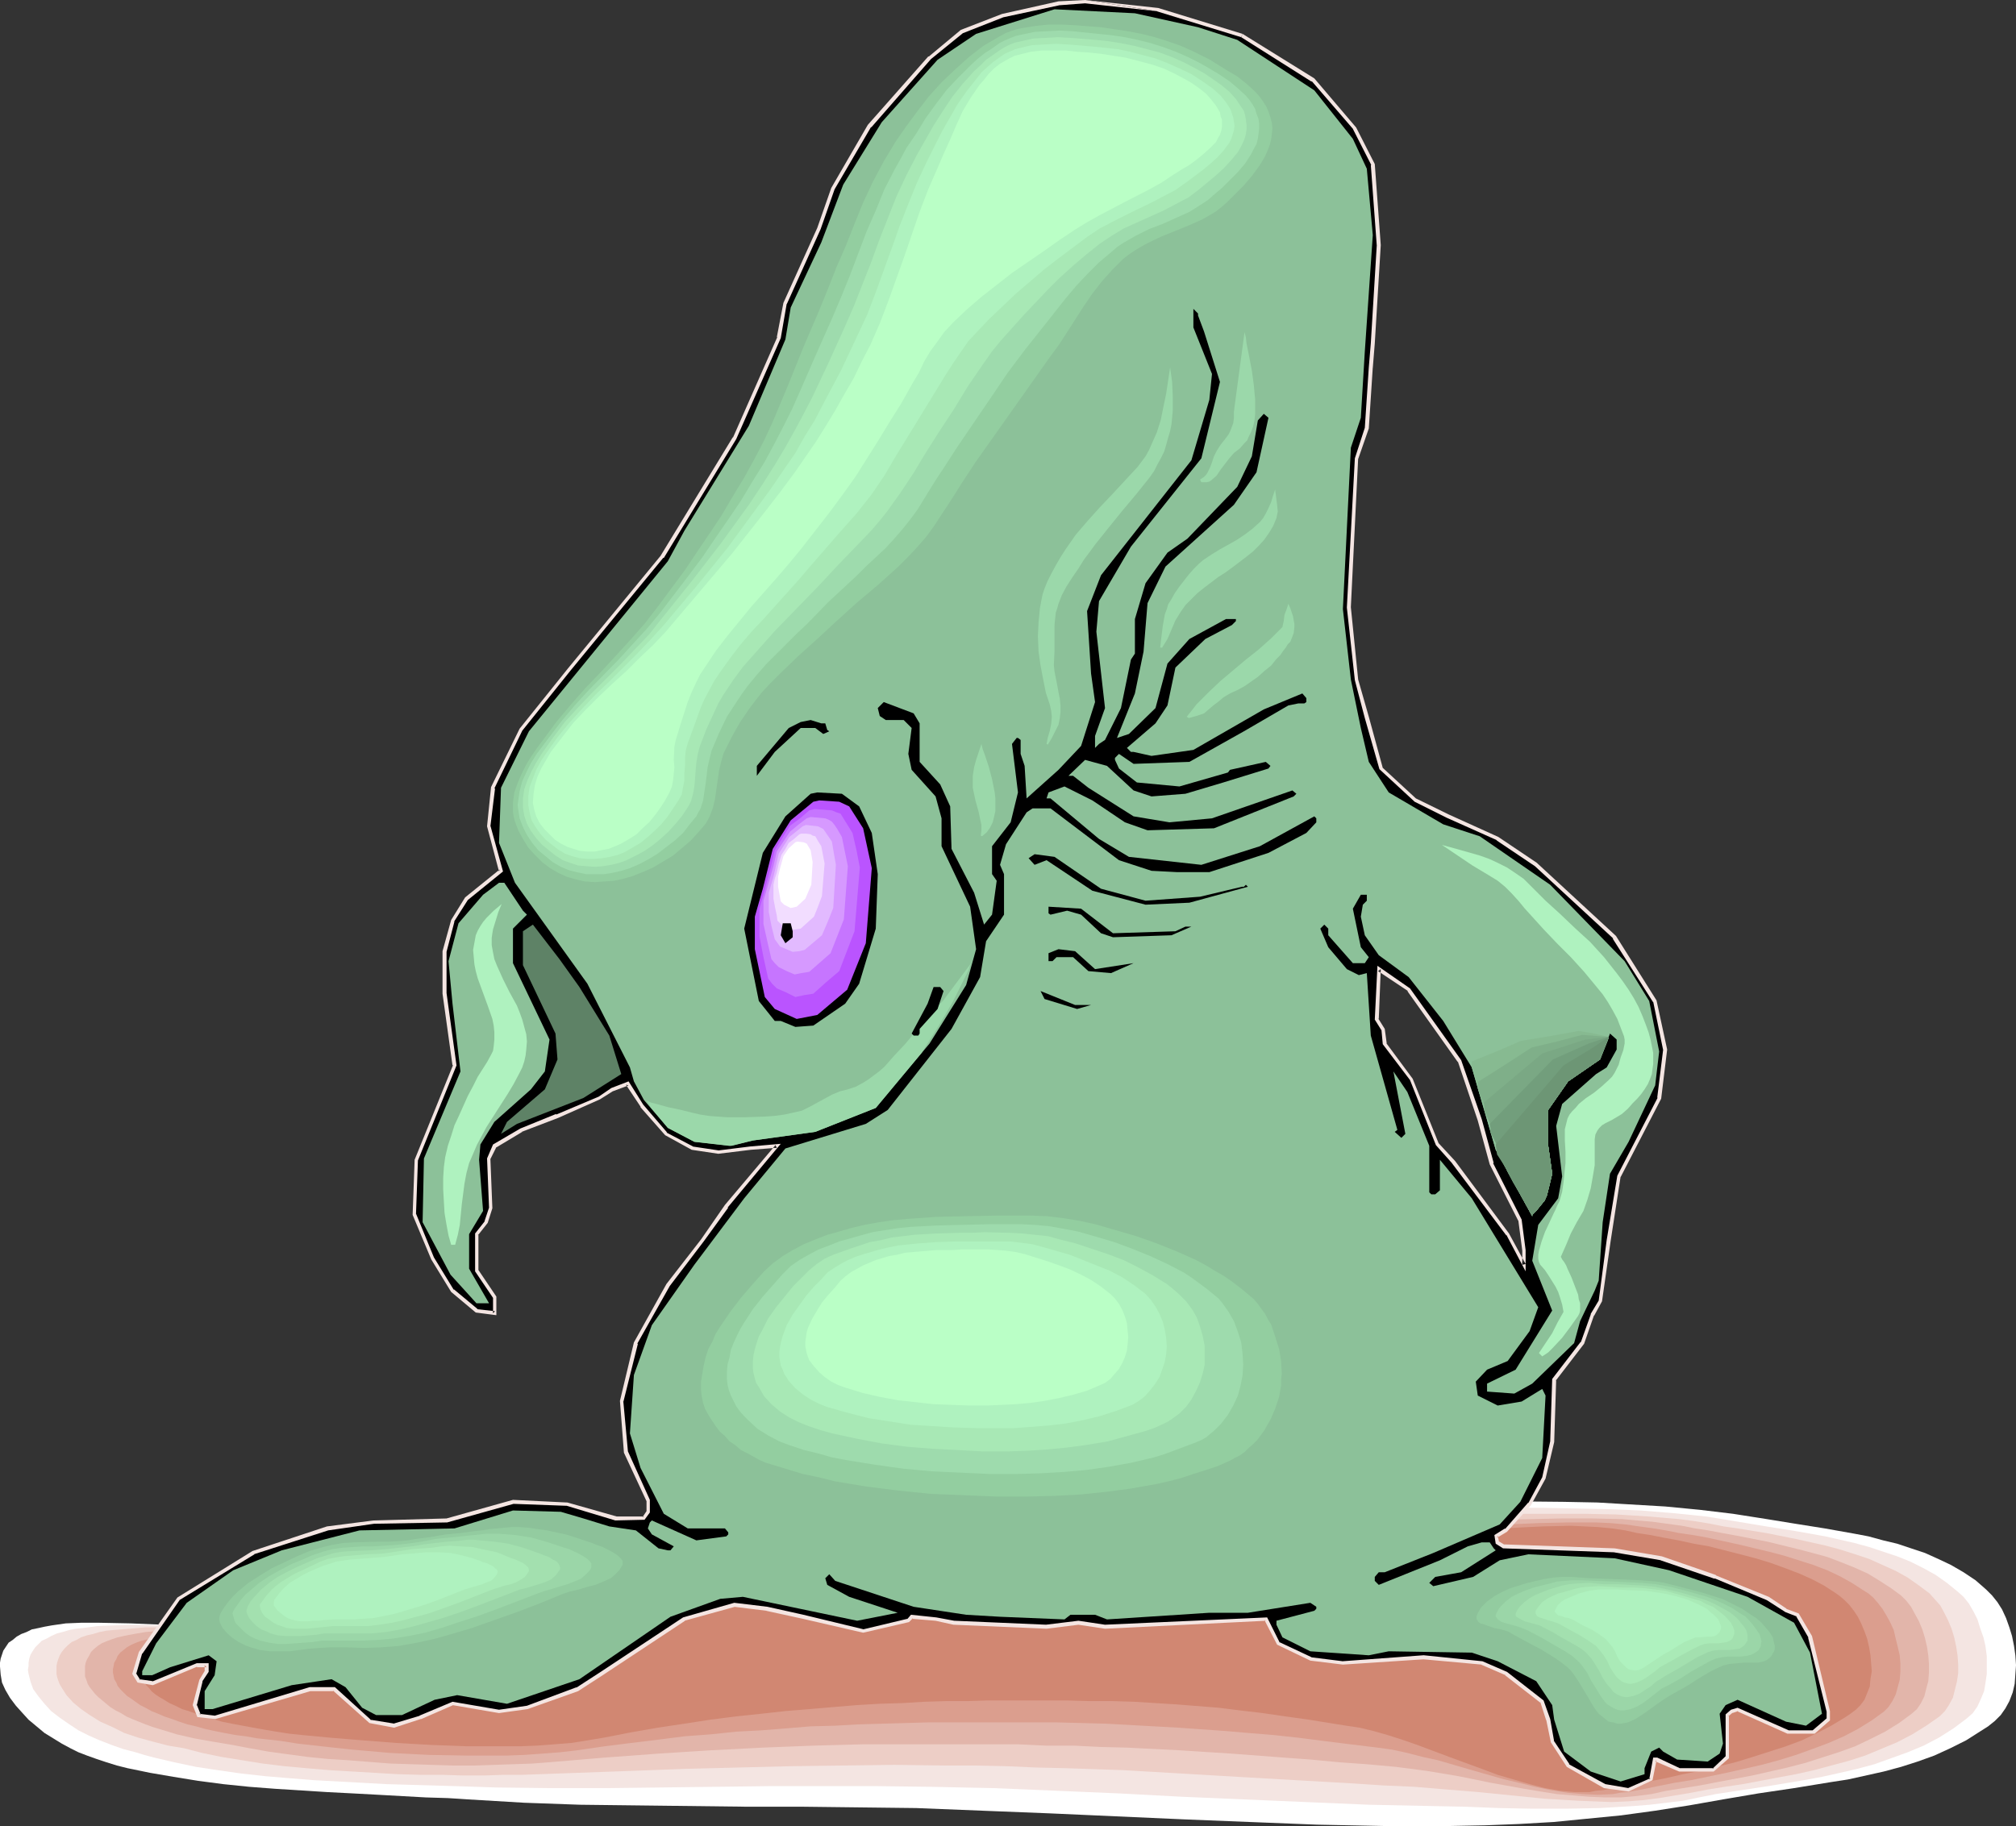 <?xml version="1.0" encoding="UTF-8" standalone="no"?>
<svg
   version="1.0"
   width="129.724mm"
   height="117.529mm"
   id="svg65"
   sodipodi:docname="Creature 60.wmf"
   xmlns:inkscape="http://www.inkscape.org/namespaces/inkscape"
   xmlns:sodipodi="http://sodipodi.sourceforge.net/DTD/sodipodi-0.dtd"
   xmlns="http://www.w3.org/2000/svg"
   xmlns:svg="http://www.w3.org/2000/svg">
  <rect width="100%" height="100%" fill="#333333" stroke="none"/>
  <sodipodi:namedview
     id="namedview65"
     pagecolor="#ffffff"
     bordercolor="#000000"
     borderopacity="0.25"
     inkscape:showpageshadow="2"
     inkscape:pageopacity="0.0"
     inkscape:pagecheckerboard="0"
     inkscape:deskcolor="#d1d1d1"
     inkscape:document-units="mm" />
  <defs
     id="defs1">
    <pattern
       id="WMFhbasepattern"
       patternUnits="userSpaceOnUse"
       width="6"
       height="6"
       x="0"
       y="0" />
  </defs>
  <path
     style="fill:#ffffff;fill-opacity:1;fill-rule:evenodd;stroke:none"
     d="m 52.035,395.243 13.898,-1.454 13.898,-1.293 13.898,-0.97 13.898,-0.97 13.898,-1.131 13.898,-1.293 6.949,-0.808 6.949,-0.808 6.787,-0.97 6.949,-1.131 2.747,-0.485 2.747,-0.808 2.747,-0.808 2.586,-0.97 5.171,-2.262 5.333,-2.424 5.171,-2.262 5.171,-2.101 2.747,-0.97 2.747,-0.808 2.747,-0.485 2.747,-0.485 5.333,-0.485 5.494,-0.485 5.333,-0.162 5.494,-0.162 h 10.989 l 10.989,0.323 10.827,0.485 10.989,0.323 10.989,0.323 h 5.494 l 5.494,-0.162 8.726,-0.323 8.888,-0.646 17.453,-1.454 8.888,-0.646 8.888,-0.646 8.726,-0.323 8.888,-0.323 16.483,0.162 8.403,0.162 8.242,0.485 8.242,0.485 8.403,0.808 8.08,0.97 8.242,1.293 6.949,1.131 7.11,1.131 7.272,1.293 3.394,0.646 3.555,0.97 3.394,0.808 3.394,1.131 3.394,1.131 3.232,1.454 3.07,1.454 3.07,1.777 2.909,1.939 2.586,2.262 1.454,1.454 1.293,1.616 1.131,1.777 0.97,2.101 0.808,2.262 0.646,2.101 0.485,2.424 0.323,2.262 0.162,2.424 -0.162,2.262 -0.162,2.262 -0.485,2.101 -0.808,2.101 -0.97,1.777 -1.131,1.616 -1.454,1.454 -1.616,1.293 -1.778,1.131 -3.555,2.262 -3.878,1.939 -3.878,1.777 -4.04,1.454 -4.04,1.293 -4.202,1.131 -4.363,0.97 -4.363,0.97 -4.202,0.646 -8.888,1.454 -8.726,1.293 -8.565,1.454 -8.242,1.454 -8.242,1.293 -8.242,1.131 -8.242,0.808 -8.242,0.808 -8.403,0.485 -8.242,0.323 -8.403,0.162 h -16.322 l -16.16,-0.323 -16.322,-0.646 -16.16,-0.646 -32.482,-1.454 -16.322,-0.646 -16.16,-0.646 -13.736,-0.162 -13.574,-0.162 h -13.574 l -13.574,-0.162 -13.574,-0.162 -13.736,-0.162 -13.574,-0.485 -13.574,-0.808 -2.424,-0.162 -2.586,-0.162 -5.333,-0.162 -5.818,-0.323 -5.818,-0.323 -5.979,-0.323 -6.302,-0.323 -12.766,-0.808 -6.302,-0.485 -6.302,-0.646 -6.141,-0.808 -5.979,-0.97 -5.656,-0.97 -5.494,-1.131 -2.586,-0.646 -2.586,-0.808 -2.424,-0.808 -2.262,-0.808 -2.101,-0.808 -1.939,-0.97 -2.101,-1.131 -2.101,-1.293 -2.101,-1.293 L 8.888,419.966 6.949,418.35 5.333,416.573 3.878,414.957 2.424,413.018 1.293,411.079 0.485,409.301 0.162,407.362 0,405.423 v -0.97 l 0.162,-0.97 0.323,-0.97 0.323,-0.97 0.646,-0.97 0.646,-0.97 0.97,-0.646 0.97,-0.808 1.131,-0.646 1.293,-0.485 1.293,-0.646 1.616,-0.323 1.454,-0.323 1.778,-0.323 3.394,-0.485 3.878,-0.162 h 3.878 l 8.08,0.162 3.878,0.162 3.878,0.162 h 3.555 l 3.394,0.162 h 2.909 l 1.293,-0.162 z"
     id="path1" />
  <path
     style="fill:#f4e5e2;fill-opacity:1;fill-rule:evenodd;stroke:none"
     d="m 60.115,395.566 13.251,-1.454 13.251,-1.131 26.826,-1.939 13.251,-0.97 13.413,-1.293 13.251,-1.454 6.626,-0.97 6.626,-0.97 2.586,-0.646 2.586,-0.646 2.586,-0.808 2.586,-0.97 5.01,-2.101 5.01,-2.424 5.01,-2.101 5.171,-2.101 2.424,-0.97 2.747,-0.646 2.586,-0.646 2.586,-0.323 5.171,-0.485 5.333,-0.485 5.171,-0.162 5.333,-0.162 10.342,0.162 10.666,0.323 10.342,0.323 10.666,0.323 10.504,0.162 h 10.504 l 8.403,-0.323 8.403,-0.646 8.565,-0.646 8.403,-0.646 8.403,-0.808 8.565,-0.485 8.403,-0.485 8.403,-0.162 h 15.998 l 7.918,0.162 8.08,0.162 7.918,0.323 7.918,0.646 7.918,0.808 4.04,0.646 3.878,0.646 6.787,1.131 7.11,1.131 7.272,1.293 3.555,0.808 3.555,0.808 3.555,0.97 3.394,1.131 3.394,1.131 3.232,1.293 3.232,1.616 2.909,1.616 2.747,1.939 2.586,2.101 1.454,1.293 1.293,1.616 1.131,1.939 0.97,1.939 0.646,2.101 0.808,2.262 0.485,2.101 0.323,2.424 v 2.101 2.262 l -0.323,2.262 -0.323,1.939 -0.808,1.939 -0.808,1.777 -1.131,1.616 -1.454,1.293 -3.232,2.424 -3.555,2.262 -3.717,1.939 -3.878,1.616 -4.04,1.454 -4.04,1.454 -4.202,1.131 -4.202,0.97 -4.363,0.97 -4.363,0.808 -8.726,1.454 -8.565,1.293 -4.202,0.646 -4.04,0.808 -3.878,0.808 -4.04,0.485 -4.04,0.485 -4.04,0.323 -8.08,0.485 -8.242,0.162 h -8.242 l -8.08,-0.162 -8.242,-0.323 -7.918,-0.162 -15.514,-0.323 -15.19,-0.646 -30.219,-1.293 -15.19,-0.808 -15.19,-0.646 -15.352,-0.646 -15.514,-0.323 -12.928,-0.162 h -13.09 -13.09 l -13.09,0.162 -13.251,0.162 -13.251,0.162 h -13.574 l -13.413,-0.162 -4.848,-0.162 -5.01,-0.162 -5.333,-0.162 -5.656,-0.162 -5.656,-0.162 -5.818,-0.323 -11.958,-0.646 -5.979,-0.485 -5.818,-0.485 -5.818,-0.646 -5.656,-0.808 -5.333,-0.808 -5.333,-1.131 -4.848,-1.131 -2.424,-0.646 -2.101,-0.646 -3.07,-0.808 -2.747,-0.97 -2.909,-1.131 -2.586,-1.131 -2.586,-1.293 -2.424,-1.616 -2.101,-1.454 -2.101,-1.616 -1.616,-1.777 -1.454,-1.777 -1.293,-1.777 -0.646,-1.777 -0.485,-1.939 -0.162,-0.97 0.162,-0.97 v -0.808 l 0.162,-0.97 0.323,-0.97 0.485,-0.808 0.646,-0.97 0.808,-0.808 0.808,-0.808 1.131,-0.485 1.131,-0.646 1.454,-0.646 1.293,-0.323 1.616,-0.485 1.616,-0.323 1.778,-0.162 3.555,-0.485 3.878,-0.162 4.04,-0.162 8.242,0.162 4.04,0.162 h 3.878 l 3.555,0.162 h 1.778 l 1.454,0.162 1.616,-0.162 h 1.454 1.293 z"
     id="path2" />
  <path
     style="fill:#edcec6;fill-opacity:1;fill-rule:evenodd;stroke:none"
     d="m 68.195,395.89 12.605,-1.293 12.766,-0.97 25.694,-1.939 12.605,-0.97 12.766,-1.293 12.766,-1.454 6.302,-0.808 6.464,-0.97 2.424,-0.485 2.586,-0.808 2.424,-0.646 2.424,-0.97 4.848,-2.101 9.696,-4.363 4.848,-1.939 2.424,-0.808 2.424,-0.646 2.586,-0.646 2.586,-0.323 5.01,-0.485 5.01,-0.323 5.01,-0.323 5.01,-0.162 10.019,0.162 10.019,0.162 10.019,0.485 10.181,0.323 10.019,0.162 h 10.181 l 8.08,-0.323 8.08,-0.485 16.16,-1.454 8.08,-0.646 8.08,-0.646 8.08,-0.323 8.242,-0.162 15.19,-0.162 h 7.757 7.757 l 7.595,0.162 7.757,0.485 7.595,0.646 3.717,0.485 3.878,0.646 3.232,0.646 3.394,0.485 6.949,1.131 7.272,1.454 7.272,1.616 3.555,0.97 3.555,1.131 3.394,1.131 3.232,1.454 3.232,1.454 2.909,1.616 2.747,1.939 2.586,1.939 1.293,1.454 1.293,1.454 0.97,1.777 0.97,1.939 0.808,1.939 0.646,2.101 0.485,2.262 0.323,2.101 0.162,2.262 v 2.101 l -0.323,2.101 -0.485,1.939 -0.485,1.939 -0.97,1.777 -0.97,1.454 -1.293,1.293 -3.232,2.262 -3.394,2.101 -3.717,1.939 -3.878,1.616 -3.878,1.616 -4.04,1.293 -4.202,1.131 -4.202,1.131 -4.363,0.97 -4.363,0.808 -8.565,1.616 -4.363,0.646 -4.04,0.646 -4.202,0.808 -3.878,0.646 -3.878,0.646 -3.717,0.485 -4.04,0.323 -3.878,0.162 -4.04,-0.162 -4.04,-0.162 -8.08,-0.485 -8.08,-0.808 -8.08,-0.808 -7.918,-0.646 -3.878,-0.323 -3.878,-0.323 -7.434,-0.323 -7.272,-0.485 -14.221,-0.808 -14.059,-0.808 -13.736,-0.808 -13.898,-0.808 -14.221,-0.485 -7.11,-0.162 -7.272,-0.323 -7.434,-0.162 h -7.434 l -12.282,-0.162 -12.443,0.162 -12.605,0.162 -12.766,0.323 -12.928,0.323 -12.928,0.485 -13.413,0.485 -13.413,0.485 h -4.525 l -4.686,0.162 h -5.171 l -5.171,-0.162 h -5.333 l -5.494,-0.162 -10.989,-0.646 -5.494,-0.323 -5.656,-0.485 -5.333,-0.485 -5.333,-0.646 -5.01,-0.808 -5.01,-0.808 -4.686,-0.97 -4.363,-1.131 -3.878,-0.646 -3.717,-0.97 -3.555,-0.97 -3.394,-1.131 -2.909,-1.454 -2.909,-1.293 -2.586,-1.616 -2.101,-1.454 -1.939,-1.616 -1.616,-1.777 -1.131,-1.777 -0.485,-0.808 -0.323,-0.808 -0.323,-0.97 -0.162,-0.808 v -0.97 -0.97 l 0.162,-0.808 0.323,-0.97 0.323,-0.808 0.485,-0.808 0.646,-0.808 0.808,-0.808 0.97,-0.808 1.131,-0.485 1.131,-0.646 1.454,-0.485 1.454,-0.323 1.616,-0.485 1.616,-0.323 1.778,-0.162 3.878,-0.323 3.878,-0.323 h 4.202 8.403 4.04 l 3.878,0.162 3.717,0.162 h 1.616 1.616 1.454 1.454 l 1.131,-0.162 z"
     id="path3" />
  <path
     style="fill:#e2b5aa;fill-opacity:1;fill-rule:evenodd;stroke:none"
     d="m 76.114,396.213 12.12,-1.131 12.282,-1.131 12.282,-0.808 12.282,-0.97 12.12,-0.97 12.282,-0.97 12.12,-1.454 6.141,-0.97 5.979,-0.808 2.424,-0.646 2.424,-0.646 2.262,-0.646 2.424,-0.808 4.686,-2.101 4.525,-2.101 4.686,-1.939 4.525,-1.939 2.424,-0.808 2.262,-0.646 2.424,-0.485 2.424,-0.485 4.848,-0.323 4.848,-0.485 4.686,-0.162 4.848,-0.162 h 9.534 l 9.696,0.323 9.534,0.323 9.696,0.485 9.696,0.162 9.696,-0.162 7.757,-0.323 7.595,-0.485 15.514,-1.293 7.757,-0.646 7.757,-0.485 7.757,-0.323 7.757,-0.162 h 7.434 l 7.272,-0.323 14.867,-0.323 h 7.434 l 7.272,0.162 3.717,0.323 3.717,0.323 3.555,0.485 3.555,0.485 3.232,0.646 3.232,0.485 3.394,0.646 3.555,0.646 7.434,1.454 7.272,1.777 3.717,0.97 3.555,0.97 3.394,1.293 3.232,1.293 3.232,1.454 2.909,1.777 2.747,1.777 2.424,1.777 1.293,1.293 1.131,1.454 0.97,1.777 0.97,1.777 0.808,1.939 0.646,2.101 0.485,2.101 0.323,2.101 0.162,2.101 v 2.101 l -0.162,2.101 -0.485,1.777 -0.485,1.939 -0.808,1.616 -0.97,1.454 -1.293,1.131 -3.07,2.262 -3.394,2.101 -3.555,1.777 -3.717,1.777 -4.04,1.454 -4.04,1.293 -4.04,1.293 -4.363,1.131 -8.565,1.939 -8.565,1.616 -4.202,0.808 -4.04,0.646 -4.04,0.646 -3.717,0.808 -3.717,0.485 -3.717,0.323 h -3.717 l -3.878,-0.162 -3.878,-0.323 -4.04,-0.323 -4.04,-0.646 -3.878,-0.646 -8.08,-1.454 -7.918,-1.616 -3.878,-0.646 -3.878,-0.646 -3.717,-0.485 -3.717,-0.485 -7.11,-0.646 -6.787,-0.485 -6.787,-0.646 -6.626,-0.485 -12.766,-0.97 -12.605,-0.808 -12.766,-0.646 -6.464,-0.162 -6.464,-0.323 h -6.787 l -6.787,-0.323 h -7.11 -7.272 -11.474 -11.797 l -12.12,0.323 -12.282,0.485 -12.605,0.646 -12.766,0.808 -13.09,0.97 -13.413,1.131 -4.202,0.323 -4.686,0.162 -4.686,0.162 -4.848,0.162 h -4.848 l -5.171,-0.162 -10.181,-0.323 -10.342,-0.808 -5.01,-0.323 -4.848,-0.485 -4.848,-0.646 -4.686,-0.646 -4.525,-0.808 -4.202,-0.808 -4.848,-0.808 -4.525,-0.808 -4.202,-0.97 -2.101,-0.646 -3.717,-1.131 -1.778,-0.646 -1.616,-0.646 -1.616,-0.646 -1.454,-0.646 -1.293,-0.808 -1.293,-0.646 -1.293,-0.808 -0.97,-0.808 -0.97,-0.808 -0.97,-0.808 -0.808,-0.808 -1.293,-1.616 -0.485,-0.808 -0.323,-0.97 -0.323,-0.808 v -0.808 -0.808 -0.97 l 0.162,-0.808 0.323,-0.808 0.485,-0.808 0.485,-0.97 0.646,-0.646 0.97,-0.808 0.97,-0.646 1.131,-0.485 1.293,-0.485 1.454,-0.485 1.454,-0.323 1.616,-0.323 1.778,-0.323 1.939,-0.323 3.717,-0.323 4.202,-0.323 h 4.202 8.403 4.202 3.878 l 3.717,0.162 h 4.686 l 1.293,-0.162 h 1.293 z"
     id="path4" />
  <path
     style="fill:#db9e8e;fill-opacity:1;fill-rule:evenodd;stroke:none"
     d="m 84.032,396.698 11.635,-1.131 11.635,-1.131 23.432,-1.616 11.635,-0.97 11.635,-1.131 11.635,-1.293 5.818,-0.808 5.818,-0.97 2.262,-0.323 2.262,-0.646 2.424,-0.808 2.101,-0.808 4.525,-1.777 4.363,-2.101 4.363,-1.939 4.363,-1.777 2.262,-0.808 2.262,-0.646 2.424,-0.485 2.262,-0.323 4.525,-0.485 4.525,-0.323 4.525,-0.162 4.686,-0.162 h 9.211 l 9.211,0.323 9.05,0.323 9.211,0.323 9.211,0.323 9.211,-0.162 7.434,-0.323 7.434,-0.485 14.706,-1.131 14.867,-1.131 7.272,-0.485 h 7.434 l 6.949,-0.162 7.11,-0.323 14.382,-0.646 7.11,-0.162 h 6.949 l 3.555,0.162 3.555,0.323 3.394,0.485 3.555,0.485 2.909,0.485 3.232,0.646 3.394,0.485 3.555,0.646 3.717,0.808 3.717,0.808 7.434,1.777 3.717,0.97 3.555,1.131 3.555,1.131 3.394,1.293 3.07,1.454 2.909,1.616 2.747,1.777 1.293,0.808 1.131,0.97 1.131,1.293 1.131,1.454 0.97,1.616 0.97,1.777 0.808,1.777 0.485,2.101 0.485,1.939 0.485,2.101 0.162,1.939 v 2.101 l -0.162,1.939 -0.485,1.777 -0.485,1.777 -0.808,1.616 -0.97,1.454 -1.131,1.131 -2.909,2.101 -3.394,2.101 -3.394,1.777 -3.717,1.616 -3.878,1.454 -4.04,1.454 -4.202,1.293 -4.202,1.131 -8.565,1.939 -8.565,1.777 -4.04,0.646 -4.04,0.808 -3.878,0.808 -3.555,0.646 -1.778,0.162 -1.778,0.323 -3.555,0.162 -3.717,-0.162 -3.717,-0.323 -4.04,-0.646 -3.878,-0.808 -3.878,-0.97 -4.04,-0.97 -7.918,-2.262 -7.757,-2.262 -3.717,-0.808 -3.717,-0.97 -3.717,-0.808 -3.555,-0.485 -6.626,-0.808 -6.464,-0.808 -6.302,-0.808 -5.979,-0.646 -5.979,-0.485 -5.656,-0.485 -11.474,-0.808 -11.635,-0.646 -5.818,-0.323 -5.979,-0.162 -6.302,-0.162 h -6.302 -6.626 -6.949 -10.989 l -11.312,0.323 -5.656,0.162 -5.818,0.323 -5.979,0.162 -5.818,0.485 -6.141,0.485 -6.141,0.323 -6.141,0.646 -6.464,0.485 -6.302,0.808 -6.626,0.808 -6.464,0.808 -6.626,0.97 -4.202,0.485 -4.202,0.323 -4.525,0.323 -4.363,0.162 h -4.686 -4.686 l -9.373,-0.162 -9.534,-0.485 -9.211,-0.808 -4.525,-0.485 -4.363,-0.485 -4.363,-0.485 -4.04,-0.646 -2.909,-0.323 -2.909,-0.323 -2.747,-0.485 -2.586,-0.323 -2.586,-0.485 -2.424,-0.485 -2.262,-0.485 -2.262,-0.646 -2.101,-0.485 -1.939,-0.646 -1.778,-0.646 -1.939,-0.646 -1.454,-0.646 -1.616,-0.646 -1.454,-0.808 -1.293,-0.646 -1.131,-0.808 -1.131,-0.808 -0.97,-0.646 -0.808,-0.808 -0.808,-0.808 -0.646,-0.808 -0.323,-0.808 -0.485,-0.808 -0.162,-0.808 -0.162,-0.808 v -0.808 l 0.162,-0.808 0.162,-0.808 0.485,-0.808 0.323,-0.808 0.646,-0.808 0.808,-0.646 0.808,-0.646 1.131,-0.646 1.131,-0.485 1.293,-0.485 1.454,-0.323 1.616,-0.323 1.616,-0.323 1.778,-0.323 1.939,-0.162 4.04,-0.323 4.04,-0.323 4.363,-0.162 h 8.726 4.202 12.282 1.454 l 1.131,-0.162 z"
     id="path5" />
  <path
     style="fill:#d18772;fill-opacity:1;fill-rule:evenodd;stroke:none"
     d="m 92.112,397.021 11.15,-1.131 10.989,-0.97 22.301,-1.616 11.15,-0.808 11.15,-0.97 10.989,-1.293 5.494,-0.808 5.494,-0.808 2.262,-0.485 2.101,-0.485 2.262,-0.808 2.101,-0.808 4.202,-1.777 4.202,-1.939 4.04,-1.777 4.202,-1.777 2.262,-0.646 2.101,-0.646 2.262,-0.485 2.262,-0.323 4.363,-0.485 4.202,-0.323 4.363,-0.162 h 4.363 8.726 l 8.726,0.162 17.614,0.646 8.726,0.162 h 8.726 l 7.11,-0.323 6.949,-0.485 14.221,-1.131 14.059,-0.97 6.949,-0.323 7.11,-0.162 6.626,-0.162 6.787,-0.485 13.736,-0.97 6.787,-0.323 6.787,-0.162 3.394,0.162 3.232,0.162 3.394,0.323 3.232,0.485 2.909,0.646 3.232,0.485 3.232,0.646 3.555,0.646 3.717,0.808 3.717,0.646 7.595,1.939 3.717,0.97 3.717,1.131 3.555,1.293 3.394,1.293 3.232,1.454 2.747,1.454 2.747,1.777 1.131,0.808 1.131,0.97 1.131,1.131 1.131,1.454 0.97,1.454 0.808,1.616 0.808,1.939 0.646,1.777 0.485,2.101 0.323,1.939 0.162,1.939 0.162,1.939 -0.323,1.939 -0.162,1.777 -0.646,1.616 -0.646,1.616 -0.97,1.293 -1.131,1.131 -1.293,0.97 -1.454,0.97 -3.232,1.939 -3.394,1.777 -3.717,1.777 -3.878,1.454 -4.04,1.293 -4.04,1.293 -4.202,1.293 -8.565,2.101 -4.202,0.808 -4.202,0.97 -4.04,0.808 -4.04,0.646 -3.717,0.808 -3.394,0.646 -1.778,0.162 -1.616,0.323 h -1.778 -1.778 l -3.555,-0.323 -3.717,-0.646 -3.717,-0.97 -3.878,-1.131 -3.878,-1.131 -3.878,-1.454 -7.918,-2.909 -7.757,-2.909 -3.717,-1.293 -3.555,-1.131 -3.394,-0.97 -3.394,-0.808 -3.232,-0.485 -3.07,-0.485 -5.979,-0.97 -5.818,-0.808 -5.494,-0.808 -5.494,-0.646 -5.171,-0.646 -10.181,-0.808 -5.171,-0.323 -5.171,-0.323 -5.333,-0.162 h -5.494 l -5.818,-0.162 h -12.282 -3.232 -3.394 l -5.01,0.162 h -5.171 l -5.333,0.162 -5.333,0.323 -5.494,0.162 -5.494,0.323 -5.818,0.485 -5.656,0.485 -5.979,0.485 -5.818,0.646 -6.141,0.646 -6.302,0.808 -6.302,0.97 -6.464,0.97 -6.464,1.131 -6.626,1.293 -3.878,0.646 -4.04,0.646 -4.04,0.323 -4.202,0.323 -4.202,0.162 h -4.202 -8.726 l -8.726,-0.323 -8.565,-0.485 -8.242,-0.646 -4.04,-0.323 -3.878,-0.323 -3.394,-0.323 -3.394,-0.323 -3.07,-0.323 -3.07,-0.485 -2.909,-0.485 -2.747,-0.485 -2.586,-0.485 -2.586,-0.485 -2.424,-0.485 -2.101,-0.646 -2.101,-0.646 -2.101,-0.646 -1.778,-0.646 -1.616,-0.485 -1.616,-0.808 -1.454,-0.646 -1.293,-0.808 -1.131,-0.646 -0.97,-0.646 -0.97,-0.808 -0.646,-0.808 -0.646,-0.646 -0.485,-0.808 -0.485,-0.808 -0.162,-0.808 -0.162,-0.646 v -0.808 l 0.162,-0.808 0.323,-0.808 0.485,-0.646 0.485,-0.808 0.646,-0.808 0.808,-0.646 0.97,-0.485 0.97,-0.646 1.293,-0.323 1.293,-0.485 1.616,-0.485 1.616,-0.162 1.778,-0.323 1.778,-0.323 1.939,-0.162 4.04,-0.323 4.363,-0.162 4.363,-0.162 8.888,-0.162 h 4.202 4.04 3.555 1.778 3.07 1.131 l 1.293,-0.162 z"
     id="path6" />
  <path
     style="fill:#000000;fill-opacity:1;fill-rule:evenodd;stroke:none"
     d="m 354.873,258.217 -12.282,-17.451 -7.272,-5.009 -0.485,12.119 1.616,2.424 0.323,3.555 6.464,8.726 6.302,15.836 4.04,4.363 13.09,17.451 4.04,7.433 v -3.393 l -0.97,-7.433 -6.949,-13.735 -2.909,-10.665 z M 302.03,8.726 l 17.291,10.665 10.181,11.796 4.363,8.726 1.454,19.714 -1.454,23.915 -0.485,5.817 -0.97,14.704 -2.424,7.433 -1.939,36.196 1.939,17.613 2.424,9.21 3.394,12.442 8.403,7.756 7.918,3.878 12.12,5.494 9.373,6.302 19.069,17.613 9.858,15.512 2.424,11.796 -1.454,11.796 -5.979,11.634 -3.878,7.433 -2.424,15.512 -2.101,14.866 -1.778,3.393 -2.586,6.787 -6.787,8.887 -0.485,15.028 -2.101,8.887 -3.394,6.302 -5.656,6.464 -2.586,1.454 0.485,1.454 1.454,0.97 26.987,0.97 11.312,1.939 13.251,4.524 12.605,5.332 4.525,2.909 2.747,0.97 3.07,5.494 4.363,17.936 v 2.101 l -3.394,2.909 h -6.302 l -12.282,-5.494 -1.454,0.485 -1.131,0.97 v 10.342 l -3.232,3.07 h -8.403 l -5.494,-2.585 h -0.323 l -0.97,4.848 -5.494,2.424 -5.818,-0.808 -8.888,-5.009 -3.878,-5.817 -0.97,-5.332 -1.454,-4.524 -8.726,-6.787 -5.979,-2.424 -14.221,-1.454 -19.554,1.454 -7.918,-1.131 -7.757,-3.717 -3.07,-5.817 -39.107,1.777 -6.464,-0.97 -7.757,0.97 -22.462,-0.97 -4.525,-0.808 -5.818,-0.646 -0.808,0.97 -10.989,2.424 -14.706,-3.393 -8.726,-1.939 -7.918,-0.97 -12.12,3.555 -20.038,13.089 -5.979,3.878 -12.282,4.524 -6.787,0.808 -11.312,-1.777 -7.918,3.393 -6.302,1.939 -5.818,-0.97 -8.726,-7.918 h -5.979 l -23.109,6.948 -3.878,-0.646 -0.97,-2.424 1.454,-5.817 1.454,-2.424 v -1.454 h -2.424 l -10.827,4.363 -3.394,-0.485 -0.97,-1.939 1.454,-5.009 9.373,-13.089 18.099,-11.15 18.099,-5.979 11.312,-1.454 17.614,-0.485 16.16,-4.524 13.251,0.485 11.797,3.555 h 6.787 l 0.97,-1.616 v -2.909 l -5.333,-11.634 -1.131,-12.281 3.555,-14.22 7.757,-14.058 8.403,-10.988 5.818,-8.241 12.282,-14.704 -6.302,0.646 -7.918,0.808 -6.464,-0.808 -6.302,-3.555 -5.818,-6.787 -3.394,-5.494 -3.878,1.454 -3.07,2.101 -10.181,4.363 -8.888,3.393 -6.464,3.878 -1.293,3.07 0.323,12.119 -0.97,3.393 -2.424,2.909 v 9.049 l 4.363,6.14 v 4.04 l -4.363,-0.646 -5.818,-4.848 -4.848,-7.756 -4.363,-10.665 0.323,-13.412 9.373,-22.945 -2.424,-17.451 v -10.342 l 1.939,-7.433 3.394,-5.332 8.403,-6.787 -2.909,-10.826 0.97,-9.372 6.787,-14.058 11.797,-14.704 22.462,-27.47 17.614,-28.763 10.827,-24.561 1.616,-8.241 8.242,-18.259 3.394,-9.695 8.888,-15.189 14.544,-16.644 7.918,-6.302 9.858,-4.04 13.574,-2.909 6.464,-0.323 17.614,1.777 z"
     id="path7" />
  <path
     style="fill:#f4e5e2;fill-opacity:1;fill-rule:evenodd;stroke:none"
     d="m 355.358,257.894 -12.443,-17.451 -7.918,-5.494 -0.646,13.089 1.616,2.585 v -0.162 l 0.323,3.555 6.626,8.726 v 0 l 6.302,15.836 4.04,4.524 -0.162,-0.162 13.251,17.613 v -0.162 l 4.686,8.887 v -5.171 l -0.97,-7.433 -6.949,-13.735 h 0.162 l -2.909,-10.665 -5.01,-14.381 -0.808,0.323 4.848,14.381 2.909,10.665 6.949,13.735 v -0.162 l 0.97,7.433 v 0 3.393 l 0.808,-0.162 -4.04,-7.433 v 0 L 353.904,282.455 v 0 l -4.04,-4.363 v 0 l -6.302,-15.674 -6.464,-8.726 0.162,0.162 -0.485,-3.555 -1.616,-2.585 0.162,0.162 0.485,-12.119 -0.646,0.485 7.272,4.848 h -0.162 L 354.55,258.379 v -0.162 z"
     id="path8" />
  <path
     style="fill:#f4e5e2;fill-opacity:1;fill-rule:evenodd;stroke:none"
     d="m 301.868,9.049 v 0 l 17.13,10.826 v -0.162 l 10.181,11.796 -0.162,-0.162 4.525,8.887 -0.162,-0.162 1.454,19.714 v -0.162 l -1.454,23.915 v 0 l -0.485,5.817 v 0 l -0.97,14.704 v 0 l -2.424,7.433 -1.939,36.196 v 0.162 l 1.939,17.613 v 0 l 2.424,9.21 3.555,12.442 8.565,7.918 7.757,3.878 12.282,5.494 h -0.162 l 9.373,6.302 v 0 l 19.069,17.613 h -0.162 l 9.858,15.512 v -0.162 l 2.424,11.796 v -0.162 l -1.454,11.796 0.162,-0.162 -9.858,19.067 -2.586,15.674 -1.939,14.704 v 0 l -1.939,3.232 v 0.162 l -2.424,6.787 v -0.162 l -6.949,9.049 -0.485,15.189 v 0 l -1.939,8.726 v 0 l -3.394,6.302 v -0.162 l -5.656,6.463 v -0.162 l -2.586,1.616 0.323,2.101 1.778,1.131 27.149,0.97 h -0.162 l 11.474,1.939 h -0.162 l 13.251,4.524 -0.162,-0.162 12.766,5.332 v 0 l 4.525,2.909 2.909,1.131 -0.323,-0.162 3.07,5.332 -0.162,-0.162 4.525,18.098 v -0.162 2.101 -0.323 l -3.394,2.909 h 0.323 -6.302 0.162 l -12.443,-5.494 -1.616,0.485 -1.293,1.131 v 10.503 -0.323 l -3.232,3.07 0.323,-0.162 h -8.403 0.162 l -5.494,-2.585 h -0.97 l -0.97,5.332 0.323,-0.323 -5.494,2.424 h 0.162 l -5.656,-0.97 v 0 l -8.888,-4.848 h 0.162 l -3.878,-5.817 0.162,0.323 -0.97,-5.494 v 0 l -1.616,-4.524 -8.888,-6.948 -5.979,-2.585 -14.221,-1.454 h -0.162 l -19.715,1.454 h 0.162 l -7.757,-0.97 h 0.162 l -7.918,-3.717 0.162,0.162 -3.07,-6.14 -39.43,1.777 v 0 l -6.464,-0.97 -7.918,0.97 h 0.162 l -22.462,-0.97 v 0 l -4.363,-0.808 -6.141,-0.646 -0.97,1.131 0.162,-0.162 -10.827,2.585 h 0.162 l -14.706,-3.555 -8.726,-1.939 v 0 l -8.08,-0.97 -12.443,3.555 -20.038,13.25 -5.979,3.878 0.162,-0.162 -12.12,4.524 v 0 l -6.787,0.97 v 0 l -11.312,-1.939 -8.08,3.393 h 0.162 l -6.464,1.939 h 0.323 l -5.979,-0.97 0.323,0.162 -8.888,-8.079 h -6.141 l -23.109,6.948 h 0.162 l -4.04,-0.485 0.485,0.162 -0.97,-2.424 v 0.323 l 1.454,-5.979 -0.162,0.162 1.616,-2.424 v -2.101 h -2.909 l -10.989,4.524 0.323,-0.162 -3.394,-0.485 0.323,0.162 -1.131,-1.777 0.162,0.323 1.454,-5.009 v 0.162 l 9.211,-13.25 -0.162,0.162 18.261,-11.15 h -0.162 l 18.099,-5.817 v 0 L 90.981,370.682 v 0 l 17.776,-0.323 16.16,-4.524 h -0.162 l 13.251,0.485 h -0.162 l 11.797,3.555 7.11,-0.162 1.293,-1.777 v -3.07 l -5.333,-11.796 v 0 l -1.131,-12.281 v 0.323 l 3.555,-14.22 h -0.162 l 7.918,-14.058 v 0 l 8.242,-10.826 5.979,-8.241 h -0.162 l 12.928,-15.512 -7.434,0.646 -7.757,0.97 h 0.162 l -6.464,-0.97 h 0.162 l -6.464,-3.393 h 0.162 l -5.818,-6.787 v 0 l -3.555,-5.656 -4.202,1.616 -3.07,2.101 v 0 l -10.342,4.363 v -0.162 l -8.726,3.555 -6.626,3.878 -1.454,3.393 0.485,12.119 v -0.162 l -1.131,3.393 0.162,-0.162 -2.424,3.07 v 9.21 l 4.363,6.463 v -0.323 4.04 l 0.485,-0.485 -4.363,-0.485 h 0.162 l -5.818,-4.848 v 0.162 l -4.848,-7.918 v 0 l -4.363,-10.665 v 0.323 l 0.485,-13.412 v 0.162 l 9.373,-23.107 -2.424,-17.613 v 0.162 -10.342 0.162 l 1.939,-7.433 -0.162,0.162 3.394,-5.332 v 0 l 8.565,-6.948 -3.07,-11.15 v 0.162 l 1.131,-9.21 h -0.162 l 6.787,-14.058 v 0 l 11.797,-14.704 22.462,-27.308 h 0.162 l 17.614,-28.924 v 0 l 10.827,-24.561 1.454,-8.403 v 0.162 l 8.242,-18.259 v 0 l 3.394,-9.695 v 0 l 8.888,-15.189 v 0.162 l 14.544,-16.644 v 0 l 7.757,-6.302 v 0 l 9.858,-3.878 v 0 l 13.574,-2.909 h -0.162 l 6.464,-0.485 v 0 L 281.507,2.747 263.892,0 v 0 l -6.464,0.323 v 0 L 243.693,3.393 v 0 l -10.019,3.878 -7.757,6.464 h -0.162 l -14.706,16.644 -8.888,15.351 -3.394,9.695 v 0 l -8.242,18.259 -1.616,8.403 0.162,-0.162 -10.827,24.561 v -0.162 l -17.614,28.924 v 0 l -22.462,27.308 -11.797,14.704 -6.949,14.22 -0.97,9.534 2.909,10.988 0.162,-0.485 -8.403,6.787 -3.394,5.494 -2.101,7.595 v 10.342 0 l 2.424,17.451 0.162,-0.162 -9.373,23.107 -0.485,13.412 4.525,10.826 v 0 l 4.848,7.918 5.979,5.009 5.01,0.646 v -4.524 l -4.363,-6.464 v 0.323 -9.049 l -0.162,0.323 2.424,-3.07 1.131,-3.555 -0.485,-12.119 v 0.162 l 1.454,-2.909 -0.162,0.162 6.464,-3.878 h -0.162 l 8.888,-3.393 v 0 l 10.181,-4.524 3.07,-1.939 v 0 l 3.878,-1.454 -0.646,-0.162 3.555,5.332 v 0.162 l 5.979,6.787 6.464,3.555 6.464,0.97 7.918,-0.97 6.302,-0.485 -0.323,-0.646 -12.282,14.543 v 0 l -5.818,8.403 -8.403,10.826 v 0 l -7.918,14.22 -3.394,14.22 0.97,12.604 5.494,11.796 v -0.323 2.909 -0.162 l -0.97,1.454 0.323,-0.162 h -6.787 0.162 l -11.958,-3.393 -13.251,-0.646 -16.16,4.524 v 0 l -17.614,0.485 h -0.162 l -11.312,1.454 -18.099,5.979 -18.261,11.311 -9.373,13.25 -1.616,5.332 1.293,2.101 3.717,0.646 10.827,-4.524 -0.162,0.162 h 2.424 l -0.485,-0.485 v 1.454 l 0.162,-0.323 -1.454,2.424 -1.616,6.14 1.131,2.909 4.363,0.485 23.109,-6.787 h -0.162 5.979 l -0.323,-0.162 8.888,7.918 5.979,1.131 6.464,-2.101 h 0.162 l 7.757,-3.393 h -0.162 l 11.312,1.939 6.949,-0.97 12.282,-4.363 5.979,-3.878 20.038,-13.25 h -0.162 l 12.282,-3.393 h -0.162 l 7.918,0.97 h -0.162 l 8.888,1.939 14.706,3.393 11.15,-2.585 0.97,-0.97 -0.323,0.162 5.818,0.485 4.363,0.97 h 0.162 l 22.462,0.97 v 0 l 7.757,-0.97 v 0 l 6.464,0.97 39.107,-1.939 -0.323,-0.162 3.07,5.979 8.08,3.878 7.918,0.97 19.715,-1.293 h -0.162 l 14.221,1.293 h -0.162 l 5.979,2.585 h -0.162 l 8.726,6.787 -0.162,-0.323 1.454,4.524 v -0.162 l 1.131,5.494 3.878,5.979 9.05,5.171 5.979,0.808 5.818,-2.747 0.97,-4.848 -0.323,0.323 h 0.323 -0.162 l 5.656,2.424 h 8.403 l 3.717,-3.232 v -10.503 l -0.162,0.323 1.131,-0.97 -0.162,0.162 1.454,-0.485 h -0.323 l 12.282,5.494 h 6.626 l 3.717,-3.232 v -2.262 l -4.363,-18.259 -3.232,-5.494 -3.07,-1.131 h 0.162 l -4.363,-2.909 -12.766,-5.171 -0.162,-0.162 -13.09,-4.524 v 0 l -11.474,-1.939 v 0 l -26.987,-0.97 0.323,0.162 -1.616,-0.97 0.162,0.162 -0.323,-1.454 -0.162,0.485 2.424,-1.454 5.818,-6.463 3.555,-6.464 2.101,-8.887 0.485,-15.189 -0.162,0.323 6.949,-9.049 2.424,-6.948 v 0.162 l 1.939,-3.555 2.101,-14.704 2.424,-15.674 v 0.162 l 9.858,-19.067 1.454,-11.957 -2.586,-11.957 -9.858,-15.674 -19.069,-17.613 -0.162,-0.162 -9.373,-6.302 v 0 l -12.12,-5.494 -7.918,-3.878 0.162,0.162 -8.403,-7.756 0.162,0.162 -3.394,-12.442 -2.586,-9.049 v 0 l -1.778,-17.613 v 0 l 1.778,-36.196 v 0.162 l 2.586,-7.433 0.97,-14.866 v 0.162 l 0.485,-5.979 v 0 l 1.454,-23.915 v 0 L 334.35,39.912 329.825,31.025 319.644,19.067 302.192,8.241 Z"
     id="path9" />
  <path
     style="fill:#f4e5e2;fill-opacity:1;fill-rule:evenodd;stroke:none"
     d="m 281.507,2.747 h -0.162 l 20.523,6.302 0.323,-0.808 L 281.668,1.939 263.892,0 Z"
     id="path10" />
  <path
     style="fill:#8cc199;fill-opacity:1;fill-rule:evenodd;stroke:none"
     d="m 291.364,6.625 9.534,3.07 18.746,12.281 9.373,11.796 3.394,7.271 1.454,16.159 -1.939,28.278 -0.97,16.159 -2.424,7.271 -1.939,39.266 1.939,17.128 2.424,11.796 1.939,8.241 4.848,7.433 13.251,7.756 8.888,2.909 17.13,11.796 18.099,18.583 5.979,9.695 2.424,12.281 -0.97,8.241 -6.464,13.735 -4.525,7.756 -1.778,11.796 -0.97,14.22 -0.97,2.424 -3.555,7.433 -1.454,5.332 -10.181,9.857 -4.363,2.424 -6.626,-0.485 v -1.939 l 6.949,-3.393 8.888,-14.381 -4.848,-12.119 1.454,-8.726 4.848,-6.463 0.97,-5.332 -1.454,-12.281 1.454,-5.332 8.242,-7.271 2.586,-1.616 2.424,-4.363 v -2.424 l -1.616,-1.454 -2.424,6.302 -7.757,5.332 -4.848,6.948 v 8.726 l 0.97,6.787 -1.616,5.979 -2.262,3.07 -0.97,0.97 v 0.323 l -8.888,-16.159 -5.818,-20.037 -6.949,-11.311 -8.403,-10.665 -7.272,-5.332 -3.394,-4.848 -0.97,-4.524 0.485,-2.909 0.97,-0.97 v -1.454 h -1.454 l -1.939,3.393 1.939,9.372 1.939,2.424 -0.97,1.454 h -2.909 l -5.979,-6.787 v -1.616 l -0.97,-0.97 -0.97,0.97 1.939,4.524 4.525,5.332 2.909,1.454 1.939,-0.485 0.97,15.189 6.464,22.945 -0.646,0.485 1.616,1.454 0.97,-0.97 -2.909,-15.189 3.394,5.009 5.333,13.089 v 11.311 l 0.485,0.485 h 0.97 l 1.131,-0.97 v -7.433 l 7.757,9.372 16.16,26.5 -2.101,5.817 -5.333,7.271 -5.01,2.101 -2.747,2.909 0.485,3.393 4.848,2.424 5.818,-0.97 5.01,-3.07 0.808,1.616 -0.808,15.189 -5.333,10.665 -5.01,5.494 -16.16,6.948 -11.797,4.686 h -1.454 l -0.97,1.131 v 0.97 l 0.97,0.97 14.867,-5.979 6.787,-3.393 3.394,-0.97 h 1.939 l 0.97,1.454 0.485,0.485 -8.403,5.332 -6.302,1.131 -1.454,1.454 0.97,0.808 9.696,-2.262 6.464,-4.04 6.949,-1.454 21.008,0.97 13.251,2.909 19.069,6.464 11.312,6.302 3.878,7.271 2.909,14.866 -3.878,2.909 -4.848,-0.97 -11.797,-5.332 -2.909,1.293 -1.454,2.101 0.808,7.271 -0.808,2.424 -2.909,1.939 -7.434,-0.485 -3.394,-1.939 -0.97,-0.97 -1.939,0.97 -1.616,4.04 v 1.454 l -5.818,1.777 -7.272,-2.424 -6.464,-4.848 -2.424,-7.756 -0.485,-3.555 -3.878,-5.817 -9.373,-4.848 -6.302,-2.101 -20.2,-0.323 -4.848,0.97 -14.221,-0.97 -6.787,-3.393 -1.454,-3.07 v -0.97 l 9.211,-2.424 0.485,-0.485 v -0.485 l -1.454,-0.97 -15.19,2.424 h -9.373 l -24.886,1.616 -2.909,-1.131 h -5.979 l -1.454,1.131 -15.675,-0.646 -8.242,-0.485 -12.766,-1.939 -19.069,-6.302 -1.454,-1.616 -0.97,0.97 0.485,1.616 5.333,2.909 11.797,3.878 -9.858,1.939 -27.795,-5.817 -5.494,0.485 -12.12,4.363 -22.139,15.189 -17.614,5.979 -12.12,-2.101 -5.494,1.131 -7.918,3.717 h -6.302 l -3.394,-1.777 -4.04,-5.009 -3.394,-1.939 -9.696,1.454 -19.23,5.817 h -1.939 v -4.363 l 2.424,-3.878 0.485,-3.393 -1.939,-1.454 -9.373,2.909 -4.363,1.939 h -2.424 v -0.97 l 3.394,-6.787 7.434,-9.857 11.312,-7.918 11.797,-4.848 18.907,-4.848 23.109,-0.485 14.221,-4.363 11.635,0.323 5.494,1.616 6.302,1.939 6.464,0.97 5.494,4.363 2.262,0.485 h 0.646 l 0.808,-0.97 -5.333,-2.909 -0.97,-1.454 0.485,-1.454 0.485,-0.485 10.827,4.848 7.272,-0.97 0.485,-0.485 v -0.485 l -0.808,-0.97 h -9.05 l -5.818,-3.555 -5.656,-11.15 -2.586,-8.403 0.97,-14.22 4.363,-12.119 10.342,-14.704 12.12,-16.159 10.019,-12.119 19.554,-5.979 5.333,-3.393 15.514,-19.714 6.949,-12.604 1.454,-8.726 4.363,-6.463 v -9.857 l -0.97,-2.262 1.454,-5.009 5.01,-7.756 1.454,-0.97 h 4.363 l 16.645,12.604 7.918,2.585 6.302,0.323 h 7.757 l 14.382,-4.686 9.211,-4.848 2.424,-2.585 v -0.97 l -0.485,-0.485 -13.251,7.271 -14.221,4.524 -17.614,-1.939 -7.272,-4.363 -11.797,-9.857 h -0.97 l 0.485,-1.454 3.878,-1.454 6.787,3.393 7.918,5.332 5.494,1.939 16.16,-0.485 19.392,-7.756 0.646,-0.646 -0.97,-0.808 -19.554,6.787 -10.342,0.97 -8.726,-1.454 -10.989,-6.948 -3.717,-2.909 h -1.131 l 4.04,-3.878 5.333,1.454 6.464,5.979 4.363,1.454 8.242,-0.646 9.211,-2.747 10.989,-3.393 0.485,-0.646 -1.131,-0.97 -8.726,1.939 -0.485,0.646 -11.797,3.393 -10.342,-0.97 -4.363,-3.393 -0.97,-2.101 v -0.485 l 0.97,-0.97 3.555,2.424 13.574,-0.485 13.251,-7.433 10.827,-6.302 2.424,-0.485 h 1.454 l 0.485,-0.323 v -0.97 l -0.97,-1.131 -9.373,3.878 -17.13,9.857 -10.181,1.454 -4.363,-0.97 h -0.646 l -0.97,-0.97 6.949,-5.979 2.909,-4.363 1.939,-9.21 7.272,-6.948 6.464,-3.393 0.97,-0.97 v -0.485 h -2.424 l -8.888,4.848 -5.333,5.979 -2.909,10.826 -6.464,6.302 -2.909,0.97 4.363,-10.826 2.101,-10.18 0.97,-11.796 4.363,-8.887 16.645,-15.028 5.494,-7.918 2.909,-13.25 -1.131,-0.97 -1.454,1.616 -1.454,8.726 -3.555,7.433 -12.12,12.604 -4.848,3.393 -5.333,7.433 -2.586,8.726 v 8.403 l -0.97,1.454 -2.424,11.796 -3.878,7.756 -1.454,0.97 -0.97,0.97 v -2.909 l 2.424,-6.787 -2.101,-18.583 0.646,-7.433 7.757,-13.25 17.13,-21.491 4.525,-18.583 -3.878,-12.281 -1.454,-3.878 v -0.485 l -1.131,-1.131 v 4.524 l 4.525,11.311 -0.646,6.302 -4.363,14.704 -21.978,27.955 -3.394,8.726 0.97,15.189 0.97,6.948 -3.394,10.665 -5.494,5.817 -7.757,6.948 -0.485,-7.918 -0.97,-2.909 v -3.393 l -0.646,-0.485 h -0.323 l -1.131,1.454 1.454,11.796 -1.778,7.271 -4.525,5.817 v 6.787 l 1.131,1.616 -1.131,8.241 -1.939,2.424 -2.424,-7.756 -5.494,-10.665 -0.323,-10.342 -2.424,-5.332 -5.01,-5.494 v -9.372 l -1.454,-2.424 -7.272,-2.747 -1.454,1.454 0.485,1.939 1.454,0.97 h 4.363 l 1.939,1.939 -0.808,6.302 0.808,3.878 5.818,6.464 1.454,5.332 v 6.787 l 6.949,14.704 1.454,10.342 -2.424,8.726 -8.888,14.22 -13.09,15.674 -14.706,5.817 -15.19,2.101 -5.494,1.293 -8.726,-0.97 -6.464,-3.393 -5.818,-6.787 -2.424,-4.524 -0.97,-3.393 -10.342,-20.36 -17.614,-24.561 -3.878,-9.695 0.485,-13.412 6.787,-13.735 33.774,-41.366 4.04,-7.433 15.675,-25.531 8.888,-21.006 1.293,-7.756 7.434,-15.836 5.333,-14.058 9.373,-15.189 13.574,-15.189 9.373,-6.302 19.069,-5.979 19.554,0.97 z"
     id="path11" />
  <path
     style="fill:#9bd8aa;fill-opacity:1;fill-rule:evenodd;stroke:none"
     d="m 157.237,267.751 1.131,0.485 1.293,0.323 2.909,0.808 1.616,0.323 1.454,0.323 1.293,0.323 1.293,0.323 2.101,0.485 2.101,0.323 4.363,0.323 h 2.101 2.262 l 4.848,-0.162 2.262,-0.162 2.424,-0.323 2.262,-0.485 2.101,-0.485 1.939,-0.97 1.778,-0.97 1.778,-0.97 1.778,-0.97 1.939,-0.808 1.939,-0.485 1.939,-0.646 1.778,-0.97 1.293,-0.808 1.293,-0.97 1.293,-0.97 1.293,-1.131 2.424,-2.747 2.586,-2.747 2.424,-2.909 1.131,-1.293 1.293,-1.454 2.101,-2.585 1.131,-1.131 1.131,-1.131 7.11,-9.534 -0.485,0.808 -0.323,1.131 -0.485,0.97 -0.646,1.293 -0.646,1.293 -0.646,1.293 -1.454,2.909 -1.778,3.07 -1.939,3.232 -3.878,6.14 -11.15,13.412 -14.706,5.817 -15.19,2.101 -5.171,1.293 h -0.646 l -8.403,-0.97 -6.464,-3.393 -4.04,-4.848 v 0 z"
     id="path12" />
  <path
     style="fill:#000000;fill-opacity:1;fill-rule:evenodd;stroke:none"
     d="m 200.707,175.969 0.485,1.616 0.485,0.323 -1.454,0.646 -1.939,-1.454 h -3.555 l -6.302,5.817 -4.363,5.817 v -2.424 l 7.757,-9.21 2.909,-1.454 2.424,-0.485 2.586,0.808 z"
     id="path13" />
  <path
     style="fill:#000000;fill-opacity:1;fill-rule:evenodd;stroke:none"
     d="m 208.949,196.167 3.07,6.464 1.454,10.018 -0.485,13.25 -4.04,13.412 -3.394,4.848 -7.757,5.332 -4.363,0.323 -3.555,-1.454 h -1.454 l -3.878,-4.848 -3.555,-17.613 4.525,-18.421 5.494,-8.887 6.141,-5.494 1.616,-0.323 5.979,0.323 z"
     id="path14" />
  <path
     style="fill:#ba54ff;fill-opacity:1;fill-rule:evenodd;stroke:none"
     d="m 206.525,196.167 3.394,5.332 2.101,9.695 -1.454,18.259 -4.525,11.311 -7.272,6.14 -5.01,0.97 -5.333,-2.424 -2.424,-2.909 -2.424,-11.634 v -7.918 l 1.939,-6.787 2.424,-9.695 4.363,-6.948 5.494,-4.524 1.454,-0.323 4.848,0.323 z"
     id="path15" />
  <path
     style="fill:#c675ff;fill-opacity:1;fill-rule:evenodd;stroke:none"
     d="m 204.424,197.945 2.909,4.686 0.97,4.201 0.808,4.201 -1.293,15.512 -3.717,9.695 -3.232,2.747 -3.07,2.747 -2.101,0.323 -2.262,0.485 -2.262,-1.131 -2.262,-0.97 -1.131,-1.131 -0.97,-1.293 -1.131,-5.171 -0.97,-5.009 v -6.787 l 1.616,-5.817 1.131,-4.201 0.97,-4.201 3.717,-5.979 2.424,-1.777 2.262,-1.939 0.646,-0.162 0.646,-0.162 2.101,0.162 2.101,0.162 1.131,0.485 z"
     id="path16" />
  <path
     style="fill:#d699ff;fill-opacity:1;fill-rule:evenodd;stroke:none"
     d="m 202.323,199.884 0.646,0.808 0.646,0.97 1.131,1.939 1.454,7.11 -0.97,12.927 -3.232,8.241 -2.586,2.262 -2.586,2.262 -1.939,0.323 -1.616,0.323 -1.939,-0.808 -1.939,-0.97 -0.97,-0.97 -0.808,-0.97 -0.97,-4.201 -0.97,-4.363 v -5.656 l 1.454,-5.009 0.97,-3.393 0.808,-3.555 1.616,-2.424 1.616,-2.424 1.939,-1.616 2.101,-1.616 0.97,-0.323 3.555,0.323 0.808,0.323 z"
     id="path17" />
  <path
     style="fill:#e2baff;fill-opacity:1;fill-rule:evenodd;stroke:none"
     d="m 200.222,201.661 2.101,3.07 0.485,2.909 0.485,2.747 -0.646,10.503 -1.293,3.232 -1.454,3.393 -2.101,1.777 -2.101,1.777 -1.293,0.323 -1.616,0.162 -3.07,-1.293 -1.293,-1.777 -0.808,-3.232 -0.646,-3.393 v -4.686 l 1.131,-3.878 1.293,-5.656 2.586,-4.04 3.232,-2.585 0.808,-0.323 2.909,0.323 0.646,0.323 z"
     id="path18" />
  <path
     style="fill:#f2ddff;fill-opacity:1;fill-rule:evenodd;stroke:none"
     d="m 198.283,203.439 0.646,1.131 0.808,1.293 0.808,4.201 -0.646,7.918 -0.97,2.585 -0.97,2.424 -3.232,2.909 -2.101,0.323 -1.131,-0.485 -1.131,-0.485 -1.293,-1.293 -0.162,-1.293 -0.323,-1.454 -0.485,-2.585 v -3.393 l 0.323,-1.454 0.485,-1.454 0.485,-2.262 0.646,-2.101 0.97,-1.454 0.808,-1.454 1.293,-0.97 1.293,-1.131 0.485,-0.162 h 1.131 l 1.131,0.162 0.485,0.323 z"
     id="path19" />
  <path
     style="fill:#ffffff;fill-opacity:1;fill-rule:evenodd;stroke:none"
     d="m 196.182,205.216 0.97,1.616 0.485,2.909 -0.323,5.494 -1.454,3.393 -2.101,1.939 -1.454,0.323 -1.616,-0.808 -0.808,-0.808 -0.646,-3.555 v -2.424 l 0.485,-2.101 0.808,-2.909 1.293,-1.939 1.616,-1.454 0.485,-0.162 1.454,0.162 z"
     id="path20" />
  <path
     style="fill:#000000;fill-opacity:1;fill-rule:evenodd;stroke:none"
     d="m 267.771,216.204 10.827,2.909 13.251,-0.97 10.181,-2.424 h 0.485 l 0.485,-0.485 0.485,0.485 -14.221,3.878 -10.666,0.485 -12.928,-3.393 -11.15,-7.433 -2.909,1.131 -1.454,-1.616 1.454,-0.97 4.848,0.646 z"
     id="path21" />
  <path
     style="fill:#8cc199;fill-opacity:1;fill-rule:evenodd;stroke:none"
     d="m 127.179,221.537 0.97,0.97 -3.394,3.393 v 8.403 l 8.888,18.583 -1.131,7.756 -3.394,4.363 -8.888,7.918 -3.394,5.494 -0.323,3.717 0.97,12.442 -3.394,5.656 v 8.403 l 4.848,8.403 h -3.07 l -6.302,-6.948 -6.787,-12.765 0.323,-15.512 8.888,-21.168 -1.939,-16.482 -0.97,-10.342 2.424,-9.21 5.979,-6.948 3.878,-2.909 h 1.293 z"
     id="path22" />
  <path
     style="fill:#000000;fill-opacity:1;fill-rule:evenodd;stroke:none"
     d="m 270.68,227.031 15.19,-0.485 2.424,-1.131 h 1.454 l -4.848,2.101 -14.221,0.485 -2.909,-0.97 -4.848,-4.524 -3.394,-0.97 -4.04,0.97 -0.485,-0.323 v -1.616 l 7.918,0.485 z"
     id="path23" />
  <path
     style="fill:#000000;fill-opacity:1;fill-rule:evenodd;stroke:none"
     d="m 192.789,226.546 v 1.454 l -1.778,1.454 -1.131,-1.939 0.485,-2.909 h 1.939 z"
     id="path24" />
  <path
     style="fill:#5e8266;fill-opacity:1;fill-rule:evenodd;stroke:none"
     d="m 140.915,240.119 7.272,11.796 2.909,9.372 -9.211,5.817 -16.16,6.302 -3.878,2.424 1.454,-2.909 9.211,-7.918 3.07,-7.271 -0.485,-6.302 -7.918,-16.644 v -8.241 l 2.424,-1.616 6.464,8.403 z"
     id="path25" />
  <path
     style="fill:#000000;fill-opacity:1;fill-rule:evenodd;stroke:none"
     d="m 266.317,235.756 9.373,-1.454 -5.494,2.424 -5.494,-0.485 -3.717,-3.393 h -4.04 l -0.97,0.97 h -0.97 v -1.939 l 2.424,-0.97 4.04,0.485 z"
     id="path26" />
  <path
     style="fill:#000000;fill-opacity:1;fill-rule:evenodd;stroke:none"
     d="m 229.472,241.089 -1.454,4.363 -4.363,4.848 v 1.131 l -0.323,0.485 h -1.131 l -0.485,-0.485 3.878,-7.271 1.454,-4.04 h 1.616 z"
     id="path27" />
  <path
     style="fill:#000000;fill-opacity:1;fill-rule:evenodd;stroke:none"
     d="m 265.347,244.482 -3.394,0.97 -7.918,-2.424 -0.97,-1.939 8.403,3.393 z"
     id="path28" />
  <path
     style="fill:#8cc199;fill-opacity:1;fill-rule:evenodd;stroke:none"
     d="m 356.651,253.046 10.504,-1.293 16.16,-2.101 7.918,2.585 -0.162,0.646 -1.939,4.848 -7.757,5.332 -4.848,6.948 v 8.726 l 0.97,6.787 -1.293,5.332 -0.485,1.131 -2.101,2.585 -0.97,0.97 v 0.323 l -8.888,-16.159 -5.818,-20.037 -1.616,-5.494 z"
     id="path29" />
  <path
     style="fill:#87ba91;fill-opacity:1;fill-rule:evenodd;stroke:none"
     d="m 357.944,258.217 5.979,-2.424 5.979,-2.585 6.949,-1.131 7.11,-1.293 3.717,0.646 3.555,0.808 -0.162,0.646 -1.939,4.848 -7.757,5.332 -4.848,6.948 v 8.726 l 0.485,3.393 0.485,3.393 -0.646,2.747 -0.646,2.585 -0.323,0.646 -0.162,0.485 -2.101,2.585 -0.485,0.485 -0.485,0.485 v 0.323 l -8.08,-14.866 -5.01,-16.482 -1.616,-5.009 v -0.646 z"
     id="path30" />
  <path
     style="fill:#7faf89;fill-opacity:1;fill-rule:evenodd;stroke:none"
     d="m 359.398,263.226 6.626,-4.201 6.464,-4.201 6.141,-1.454 6.141,-1.616 6.464,0.485 -0.162,0.646 -1.939,4.848 -7.757,5.332 -4.848,6.948 v 8.726 l 0.485,3.393 0.485,3.393 -0.646,2.747 -0.646,2.585 -0.323,0.646 -0.162,0.485 -2.101,2.585 -0.485,0.485 -0.485,0.485 v 0.323 l -3.717,-6.787 -3.717,-6.787 -4.04,-13.089 -0.97,-2.101 -0.485,-1.293 -0.323,-0.97 z"
     id="path31" />
  <path
     style="fill:#7aa884;fill-opacity:1;fill-rule:evenodd;stroke:none"
     d="m 360.852,268.235 7.11,-5.979 7.11,-5.979 10.504,-3.393 2.909,-0.323 2.747,-0.323 -0.162,0.646 -1.939,4.848 -7.757,5.332 -4.848,6.948 v 8.726 l 0.485,3.393 0.485,3.393 -0.646,2.747 -0.646,2.585 -0.323,0.646 -0.162,0.485 -2.101,2.585 -0.485,0.485 -0.485,0.485 v 0.323 l -3.394,-6.14 -3.394,-6.14 -1.616,-4.686 -1.454,-4.848 -0.97,-1.939 -0.808,-1.939 v -0.97 z"
     id="path32" />
  <path
     style="fill:#729e7c;fill-opacity:1;fill-rule:evenodd;stroke:none"
     d="m 362.307,273.406 7.757,-7.918 7.595,-7.756 4.363,-1.939 4.363,-1.939 2.424,-0.808 2.424,-0.808 -0.162,0.646 -1.939,4.848 -7.757,5.332 -4.848,6.948 v 8.726 l 0.485,3.393 0.485,3.393 -0.646,2.747 -0.646,2.585 -0.323,0.646 -0.162,0.485 -2.101,2.585 -0.485,0.485 -0.485,0.485 v 0.323 l -3.07,-5.494 -1.616,-2.747 -1.454,-2.747 -1.131,-3.07 -1.131,-2.909 -1.778,-3.393 v -1.131 z"
     id="path33" />
  <path
     style="fill:#6d9675;fill-opacity:1;fill-rule:evenodd;stroke:none"
     d="m 363.761,278.415 16.483,-19.229 6.949,-4.201 4.04,-2.747 -0.162,0.646 -1.939,4.848 -7.757,5.332 -4.848,6.948 v 8.726 l 0.97,6.787 -1.293,5.332 -0.485,1.131 -2.101,2.585 -0.97,0.97 v 0.323 l -5.333,-9.695 -1.454,-2.585 -1.778,-2.747 z"
     id="path34" />
  <path
     style="fill:#8cc199;fill-opacity:1;fill-rule:evenodd;stroke:none"
     d="m 135.259,214.104 -2.101,-1.454 -2.101,-1.454 -1.778,-1.939 -1.778,-1.939 -1.454,-2.262 -1.131,-2.262 -0.808,-2.424 -0.323,-1.131 -0.162,-1.293 -0.162,-1.131 v -1.293 l 0.162,-1.131 0.323,-1.131 0.646,-2.424 0.97,-2.262 1.293,-2.262 1.293,-2.262 1.454,-2.101 1.293,-2.101 3.394,-4.363 3.555,-4.363 3.717,-4.201 3.717,-4.04 7.434,-8.403 3.717,-4.201 3.394,-4.524 2.909,-4.201 2.909,-4.201 2.909,-4.363 2.586,-4.363 2.747,-4.363 2.424,-4.524 2.424,-4.524 2.424,-4.524 2.101,-4.524 1.939,-4.686 3.555,-9.372 3.555,-9.372 1.939,-4.686 1.939,-4.686 4.202,-10.342 2.262,-5.332 2.101,-5.171 2.262,-5.171 2.424,-5.009 2.747,-4.848 1.454,-2.424 1.616,-2.262 2.909,-3.717 2.909,-3.717 3.232,-3.555 3.394,-3.393 3.555,-3.232 3.717,-2.909 3.878,-2.747 4.202,-2.262 1.293,-0.646 1.616,-0.646 1.454,-0.323 1.616,-0.485 3.07,-0.485 3.232,-0.323 h 3.394 l 3.232,0.162 6.626,0.646 3.232,0.323 3.394,0.485 3.232,0.808 3.394,0.808 3.232,0.97 3.07,1.131 3.07,1.293 2.909,1.616 2.909,1.616 2.747,1.616 2.909,1.777 2.747,1.939 1.131,0.97 1.131,1.293 1.131,1.131 0.97,1.131 0.808,1.293 0.808,1.293 0.485,1.454 0.323,1.454 0.323,1.454 v 1.454 l -0.162,1.616 -0.323,1.454 -0.485,1.293 -0.485,1.454 -0.646,1.454 -0.808,1.293 -1.616,2.747 -2.101,2.585 -2.101,2.424 -2.101,2.101 -1.454,1.131 -1.454,1.131 -1.454,0.97 -1.616,0.808 -3.394,1.616 -3.394,1.293 -3.555,1.454 -3.394,1.454 -1.616,0.808 -1.454,0.97 -1.616,1.131 -1.293,1.131 -1.293,1.293 -1.131,1.293 -2.101,2.909 -1.778,3.07 -1.778,3.232 -3.232,6.464 -1.778,3.232 -1.778,3.07 -4.686,6.787 -4.848,6.625 -9.696,13.25 -3.717,5.332 -3.394,5.494 -1.939,2.747 -1.778,2.585 -2.101,2.585 -2.101,2.585 -2.424,2.424 -2.586,2.424 -2.586,2.262 -5.494,4.363 -2.747,2.101 -5.333,4.524 -4.363,3.555 -4.363,3.555 -4.363,3.717 -2.101,1.939 -1.939,2.101 -2.747,3.232 -2.586,3.393 -2.262,3.393 -1.131,1.939 -0.808,1.939 -0.97,2.101 -0.485,2.424 -0.485,2.424 -0.323,2.424 -0.323,2.262 -0.646,2.424 -0.485,0.97 -0.323,1.131 -0.646,0.97 -0.646,0.97 -1.939,2.101 -2.101,2.101 -2.262,1.777 -2.424,1.777 -2.424,1.616 -2.586,1.293 -2.747,1.131 -2.747,0.97 -2.424,0.646 -2.424,0.485 -2.424,0.162 h -2.586 l -2.424,-0.162 -2.424,-0.485 -2.424,-0.646 z"
     id="path35" />
  <path
     style="fill:#93cea0;fill-opacity:1;fill-rule:evenodd;stroke:none"
     d="m 135.744,212.326 -1.939,-1.131 -1.939,-1.454 -1.778,-1.777 -1.616,-1.777 -1.293,-2.101 -1.131,-2.101 -0.808,-2.101 -0.323,-1.293 -0.162,-1.131 v -1.131 -1.131 l 0.162,-1.131 0.162,-1.293 0.808,-2.262 0.97,-2.262 1.131,-2.262 1.293,-2.101 1.454,-2.101 1.454,-1.939 3.232,-4.363 3.394,-4.04 3.555,-4.04 3.717,-3.878 3.717,-4.04 3.555,-3.878 3.555,-4.04 3.232,-4.201 3.232,-4.363 3.232,-4.363 2.909,-4.363 3.07,-4.524 2.909,-4.363 2.747,-4.686 2.747,-4.524 2.586,-4.686 2.262,-4.363 2.101,-4.524 3.717,-8.887 3.717,-9.21 3.878,-9.049 2.101,-5.171 2.101,-5.332 2.262,-5.171 2.101,-5.332 2.101,-5.171 2.424,-5.171 2.586,-4.848 1.454,-2.424 1.454,-2.424 2.586,-3.717 2.747,-3.717 2.747,-3.555 3.07,-3.393 3.232,-3.07 3.394,-3.07 3.555,-2.747 1.939,-1.131 1.939,-1.131 1.454,-0.808 1.293,-0.485 1.454,-0.485 1.616,-0.323 3.07,-0.485 3.07,-0.323 h 3.232 l 3.232,0.162 6.302,0.485 3.232,0.485 3.232,0.485 3.394,0.646 3.232,0.808 3.07,0.97 3.232,1.131 2.909,1.293 2.909,1.454 1.293,0.646 1.293,0.808 2.586,1.616 2.747,1.616 2.424,1.939 2.101,1.939 0.97,1.131 0.808,1.131 0.808,1.293 0.485,1.131 0.485,1.454 0.323,1.293 0.162,1.293 -0.162,1.454 -0.162,1.293 -0.323,1.293 -0.485,1.293 -0.646,1.454 -0.646,1.131 -0.808,1.293 -1.778,2.424 -1.939,2.262 -2.101,2.101 -2.101,2.101 -1.293,1.131 -1.454,1.131 -3.07,1.777 -3.232,1.454 -6.787,2.747 -3.394,1.616 -1.454,0.808 -1.616,0.97 -1.454,0.97 -1.454,1.131 -2.586,2.585 -2.586,2.909 -2.262,2.909 -2.101,3.07 -4.04,6.302 -2.101,3.232 -2.262,3.07 -17.938,25.369 -3.394,5.171 -1.616,2.585 -1.778,2.747 -3.394,5.171 -1.778,2.424 -2.101,2.424 -2.262,2.424 -2.424,2.424 -4.848,4.363 -5.171,4.363 -5.01,4.524 -4.525,4.201 -4.848,4.363 -4.525,4.363 -2.262,2.262 -2.101,2.262 -2.747,3.555 -2.424,3.555 -2.101,3.717 -1.939,3.878 -0.646,2.262 -0.485,2.101 -0.646,4.524 -0.323,2.262 -0.485,2.101 -0.808,2.101 -0.485,0.97 -0.485,0.808 -1.778,2.101 -1.939,2.101 -2.101,1.777 -2.101,1.777 -2.424,1.454 -2.424,1.454 -2.586,1.131 -2.424,0.97 -2.262,0.646 -2.262,0.485 -2.262,0.162 -2.424,0.162 -2.424,-0.162 -2.101,-0.485 -2.262,-0.646 z"
     id="path36" />
  <path
     style="fill:#9edbad;fill-opacity:1;fill-rule:evenodd;stroke:none"
     d="m 136.39,210.872 -1.939,-1.131 -1.778,-1.454 -1.778,-1.454 -1.454,-1.777 -1.293,-1.939 -0.97,-1.939 -0.808,-2.101 -0.323,-2.101 -0.162,-1.131 0.162,-1.131 0.323,-2.262 0.646,-2.424 0.97,-2.101 1.131,-2.262 1.293,-2.101 2.909,-3.878 3.07,-4.04 3.394,-4.04 3.394,-3.717 7.272,-7.433 3.394,-3.717 3.555,-3.878 3.232,-3.878 6.787,-8.887 3.394,-4.524 3.07,-4.524 3.232,-4.686 3.07,-4.524 2.909,-4.848 2.909,-4.686 2.262,-4.201 2.262,-4.363 2.101,-4.201 1.939,-4.363 3.878,-8.887 3.878,-8.726 2.262,-5.332 2.101,-5.171 4.04,-10.665 2.262,-5.171 2.101,-5.171 2.586,-5.009 1.454,-2.585 1.293,-2.424 2.424,-3.555 2.262,-3.717 2.586,-3.555 2.586,-3.393 2.909,-3.07 3.07,-3.07 1.616,-1.454 1.616,-1.293 1.778,-1.131 1.778,-1.293 1.293,-0.646 1.454,-0.646 1.293,-0.485 1.454,-0.323 3.07,-0.646 3.07,-0.162 3.07,-0.162 3.07,0.162 6.302,0.646 3.232,0.323 3.232,0.485 3.07,0.646 3.232,0.808 3.07,0.97 3.07,1.131 2.909,1.293 2.909,1.454 2.262,1.293 2.424,1.454 2.424,1.616 2.101,1.777 1.939,1.777 0.808,0.97 0.808,1.131 0.646,1.131 0.323,1.131 0.485,1.293 0.162,1.131 v 1.293 l -0.162,1.293 -0.162,1.131 -0.323,1.293 -0.646,1.131 -0.646,1.293 -1.454,2.262 -1.778,2.101 -1.939,1.939 -1.939,1.939 -2.101,1.777 -1.293,1.131 -1.454,0.97 -3.07,1.939 -3.232,1.454 -3.232,1.454 -3.394,1.293 -3.232,1.616 -3.07,1.777 -1.454,0.97 -1.293,1.131 -3.07,2.585 -2.747,2.747 -2.747,2.909 -2.586,3.07 -2.424,3.07 -2.424,3.07 -5.01,6.302 -4.363,5.817 -4.04,5.979 -8.242,12.119 -3.232,5.009 -1.616,2.424 -1.616,2.585 -3.07,5.009 -1.778,2.424 -1.939,2.424 -2.101,2.424 -2.101,2.262 -4.686,4.363 -2.262,2.262 -2.262,2.101 -4.686,4.363 -5.01,5.171 -2.586,2.424 -2.424,2.424 -5.01,5.009 -2.262,2.585 -2.262,2.747 -1.293,1.777 -1.293,1.939 -2.424,3.717 -1.939,4.04 -1.778,4.201 -0.485,1.939 -0.485,2.101 -0.485,4.04 -0.323,2.101 -0.323,2.101 -0.646,1.939 -0.485,0.808 -0.485,0.97 -1.616,1.939 -1.616,2.101 -1.939,1.777 -2.101,1.616 -2.101,1.616 -2.101,1.293 -2.424,1.293 -2.262,0.97 -2.101,0.646 -2.101,0.485 -2.101,0.323 h -2.262 -2.101 l -2.262,-0.485 -1.939,-0.485 z"
     id="path37" />
  <path
     style="fill:#a8e8b5;fill-opacity:1;fill-rule:evenodd;stroke:none"
     d="m 136.875,209.256 -1.778,-1.131 -1.616,-1.293 -1.616,-1.293 -1.454,-1.616 -1.293,-1.777 -0.97,-1.777 -0.646,-1.939 -0.323,-1.939 v -1.293 -0.97 l 0.323,-2.262 0.808,-2.262 0.97,-2.101 1.131,-2.101 1.293,-2.101 2.747,-3.878 2.909,-3.878 3.394,-3.717 3.394,-3.555 3.394,-3.393 3.555,-3.555 3.394,-3.555 3.394,-3.555 3.07,-3.878 7.272,-9.049 7.11,-9.21 3.394,-4.686 3.394,-4.686 3.232,-4.848 3.07,-4.848 2.424,-4.04 2.262,-4.04 2.262,-4.201 2.101,-4.04 4.04,-8.564 3.878,-8.564 2.262,-5.171 2.101,-5.332 2.101,-5.332 1.939,-5.332 2.101,-5.332 2.101,-5.332 2.424,-5.171 2.586,-5.009 4.04,-7.11 2.262,-3.555 2.262,-3.393 2.586,-3.232 2.747,-3.07 1.454,-1.293 1.454,-1.454 1.616,-1.131 1.616,-1.131 1.293,-0.808 1.293,-0.646 1.293,-0.485 1.454,-0.323 2.909,-0.646 3.07,-0.162 2.909,-0.162 3.07,0.162 5.979,0.485 3.232,0.323 3.07,0.485 3.232,0.646 3.07,0.808 3.07,0.808 3.07,1.131 2.909,1.293 2.747,1.454 2.101,1.131 2.101,1.454 2.101,1.454 1.939,1.616 1.616,1.777 0.646,0.97 0.646,0.97 0.646,0.97 0.323,1.131 0.162,0.97 0.162,1.293 v 1.131 l -0.162,1.131 -0.323,1.131 -0.485,1.131 -0.485,0.97 -0.646,1.131 -1.616,1.939 -1.778,1.939 -1.939,1.777 -1.939,1.616 -1.939,1.616 -2.747,2.101 -3.07,1.616 -3.07,1.616 -3.232,1.454 -3.232,1.454 -3.232,1.454 -2.909,1.777 -1.454,0.97 -1.454,0.97 -3.232,2.585 -3.232,2.747 -3.232,2.909 -2.909,2.909 -5.818,6.14 -5.656,6.302 -2.101,2.585 -1.939,2.747 -3.878,5.656 -3.555,5.817 -3.717,5.656 -3.07,4.848 -2.909,4.848 -3.232,4.848 -1.616,2.262 -1.616,2.262 -1.939,2.424 -1.939,2.262 -4.202,4.363 -4.202,4.363 -4.202,4.524 -5.333,5.494 -5.494,5.656 -5.171,5.817 -2.586,2.909 -2.262,3.07 -1.293,1.939 -1.293,1.939 -1.131,1.939 -0.97,2.101 -1.939,4.201 -1.616,4.201 -0.485,1.939 -0.323,1.939 -0.162,1.777 -0.162,2.101 -0.162,1.939 -0.323,1.777 -0.485,1.777 -0.485,0.97 -0.485,0.808 -1.293,1.939 -1.616,1.939 -1.616,1.777 -1.939,1.777 -1.778,1.454 -2.101,1.454 -2.101,1.131 -2.262,1.131 -1.778,0.646 -1.939,0.485 -1.939,0.323 -2.101,0.162 -2.101,-0.162 -1.939,-0.162 -1.939,-0.646 z"
     id="path38" />
  <path
     style="fill:#aff2bf;fill-opacity:1;fill-rule:evenodd;stroke:none"
     d="m 137.36,207.64 -1.616,-0.97 -1.454,-1.131 -1.616,-1.293 -1.293,-1.454 -1.131,-1.616 -0.97,-1.616 -0.485,-1.939 -0.323,-1.777 v -1.131 -0.97 l 0.323,-2.262 0.808,-2.101 0.808,-2.101 1.131,-2.101 1.293,-1.939 2.747,-3.878 2.909,-3.555 3.232,-3.555 3.232,-3.393 3.394,-3.232 3.394,-3.393 3.232,-3.232 3.232,-3.393 3.232,-3.555 7.757,-9.21 7.595,-9.372 3.555,-4.848 3.555,-4.848 3.555,-4.848 3.394,-5.009 2.586,-3.717 2.262,-4.04 2.424,-3.878 2.101,-4.04 4.363,-8.241 3.878,-8.241 2.424,-5.171 2.101,-5.494 3.878,-10.665 1.939,-5.494 2.101,-5.332 2.101,-5.171 2.424,-5.171 1.778,-3.555 1.778,-3.555 1.939,-3.393 1.939,-3.393 2.262,-3.232 2.424,-3.07 1.131,-1.454 1.454,-1.293 1.454,-1.293 1.616,-1.131 1.131,-0.808 2.586,-1.131 1.293,-0.323 1.293,-0.323 1.454,-0.323 2.909,-0.162 2.909,-0.162 3.07,0.162 5.818,0.485 3.07,0.323 3.07,0.323 3.07,0.646 3.07,0.808 3.07,0.808 2.909,1.131 2.909,1.293 2.747,1.293 1.778,1.131 1.939,1.293 1.778,1.293 1.778,1.616 1.293,1.616 0.646,0.97 0.485,0.808 0.323,0.97 0.323,0.97 0.162,0.97 0.162,0.97 -0.162,1.131 -0.323,1.131 -0.323,0.97 -0.485,0.97 -1.293,1.777 -1.616,1.777 -1.778,1.616 -1.778,1.454 -1.939,1.454 -1.939,1.454 -2.747,1.939 -3.07,1.616 -3.07,1.616 -3.07,1.454 -6.141,3.07 -3.07,1.616 -2.909,1.939 -7.11,5.332 -3.555,2.747 -3.394,2.909 -3.394,2.909 -3.232,3.07 -3.232,3.07 -3.07,3.232 -2.101,2.262 -1.778,2.585 -1.778,2.585 -1.778,2.747 -6.626,10.826 -5.656,9.21 -2.747,4.686 -3.07,4.524 -3.555,4.524 -3.878,4.363 -7.595,8.726 -2.747,3.232 -2.909,3.232 -5.656,6.302 -2.909,3.07 -2.747,3.232 -2.586,3.393 -2.424,3.393 -1.293,1.939 -1.131,2.101 -1.131,2.101 -0.97,2.101 -1.616,4.524 -1.616,4.363 -0.485,1.777 -0.162,1.777 v 1.777 l -0.162,1.939 v 1.777 l -0.323,1.616 -0.323,1.777 -0.808,1.454 -1.293,1.939 -1.293,1.939 -1.454,1.777 -1.616,1.616 -1.778,1.616 -1.778,1.454 -1.939,1.131 -1.939,1.131 -1.616,0.646 -1.939,0.485 -1.778,0.323 -1.939,0.162 h -1.939 l -1.778,-0.162 -1.778,-0.485 z"
     id="path39" />
  <path
     style="fill:#baffc6;fill-opacity:1;fill-rule:evenodd;stroke:none"
     d="m 138.006,206.024 -1.616,-0.808 -1.454,-0.97 -1.293,-1.293 -1.293,-1.293 -1.131,-1.454 -0.808,-1.616 -0.485,-1.616 -0.323,-1.616 0.162,-2.262 0.323,-2.101 0.646,-2.101 0.97,-2.101 1.131,-1.939 1.131,-1.939 2.747,-3.555 2.747,-3.555 3.07,-3.232 3.232,-3.232 3.232,-3.07 3.394,-3.07 3.232,-3.232 3.232,-3.07 3.07,-3.232 8.08,-9.534 8.08,-9.534 7.757,-9.857 3.878,-5.009 3.717,-5.009 5.01,-7.271 2.424,-3.878 2.262,-3.717 2.262,-4.04 2.262,-3.878 1.939,-4.04 2.101,-4.04 2.262,-5.171 2.101,-5.494 3.878,-10.826 3.717,-10.826 2.101,-5.494 2.262,-5.171 1.454,-3.393 1.616,-3.555 1.454,-3.393 1.616,-3.555 1.939,-3.232 2.101,-3.07 1.131,-1.293 1.131,-1.454 1.293,-1.293 1.454,-1.131 1.131,-0.646 1.131,-0.646 1.293,-0.646 1.293,-0.323 1.293,-0.323 1.293,-0.323 2.747,-0.323 h 2.909 2.909 l 2.747,0.323 2.747,0.162 3.07,0.323 3.07,0.485 3.07,0.485 3.07,0.808 3.07,0.808 2.909,0.97 2.747,1.293 2.747,1.454 1.616,0.97 1.616,1.131 1.616,1.293 1.293,1.454 1.131,1.454 0.97,1.616 0.162,0.97 0.323,0.808 v 0.808 0.97 l -0.162,0.97 -0.323,0.97 -0.485,0.808 -0.485,0.97 -1.454,1.454 -1.616,1.454 -1.778,1.454 -1.778,1.293 -1.939,1.131 -1.778,1.131 -2.909,1.939 -2.909,1.616 -5.979,3.07 -6.141,3.232 -2.909,1.616 -2.909,1.777 -3.878,2.585 -3.878,2.747 -7.757,5.332 -3.717,2.909 -3.717,2.909 -3.555,3.07 -3.394,3.232 -2.101,2.262 -1.616,2.262 -1.778,2.424 -1.454,2.424 -1.293,2.747 -1.454,2.424 -2.909,5.171 -2.747,4.363 -2.747,4.524 -2.747,4.363 -2.747,4.363 -3.232,4.524 -3.232,4.363 -6.787,8.726 -3.07,3.717 -2.909,3.393 -6.141,6.948 -2.909,3.555 -2.909,3.555 -2.747,3.555 -2.586,3.878 -1.293,1.939 -1.131,2.262 -0.97,2.101 -0.97,2.424 -1.454,4.524 -1.454,4.686 -0.323,1.616 -0.162,3.232 0.162,1.777 -0.162,1.616 -0.162,1.616 -0.323,1.616 -0.646,1.454 -0.97,1.777 -1.131,1.777 -1.293,1.777 -1.454,1.777 -1.616,1.454 -1.454,1.454 -1.778,1.131 -1.939,1.131 -1.454,0.646 -1.616,0.646 -1.778,0.323 -1.616,0.323 h -1.778 l -1.778,-0.162 -1.616,-0.485 z"
     id="path40" />
  <path
     style="fill:#8cc199;fill-opacity:1;fill-rule:evenodd;stroke:none"
     d="m 164.024,340.788 v -2.262 l 0.323,-2.262 0.485,-2.262 0.485,-2.101 0.808,-2.101 0.97,-2.101 1.131,-2.101 1.131,-1.939 1.293,-2.101 1.293,-1.939 3.07,-3.878 3.07,-3.555 3.07,-3.393 1.131,-1.131 1.293,-1.131 2.586,-1.939 2.747,-1.777 3.07,-1.454 3.07,-1.293 3.232,-1.131 3.232,-0.97 3.232,-0.97 3.717,-0.808 3.717,-0.808 3.878,-0.485 3.878,-0.323 3.878,-0.323 3.878,-0.162 7.757,-0.162 8.888,-0.162 4.525,-0.162 4.363,0.162 4.525,0.162 4.202,0.323 4.363,0.808 4.363,0.97 5.494,1.616 5.494,1.777 5.656,1.939 5.333,2.101 5.333,2.424 2.586,1.293 2.424,1.454 2.424,1.454 2.424,1.616 2.262,1.616 2.101,1.939 1.293,1.131 1.131,1.131 0.97,1.293 0.97,1.454 0.808,1.454 0.808,1.454 0.646,1.616 0.646,1.616 0.485,1.616 0.323,1.616 0.485,3.393 0.162,1.777 0.162,1.616 -0.162,1.616 -0.162,1.616 -0.162,1.616 -0.323,1.454 -0.485,1.616 -0.485,1.454 -0.646,1.454 -0.646,1.454 -0.808,1.616 -0.808,1.293 -0.97,1.293 -1.131,1.293 -0.97,1.293 -1.131,0.97 -1.293,1.131 -1.293,0.97 -1.293,0.646 -1.293,0.808 -3.232,1.293 -3.232,1.131 -3.394,1.131 -3.232,0.97 -3.394,0.97 -3.394,0.646 -3.394,0.808 -3.394,0.485 -6.949,0.97 -6.949,0.646 -6.949,0.323 -6.949,0.162 h -8.726 l -8.726,-0.323 -8.888,-0.323 -8.726,-0.808 -8.726,-1.131 -4.363,-0.808 -4.202,-0.808 -4.363,-0.808 -4.202,-1.131 -4.202,-1.131 -4.202,-1.293 -1.616,-0.646 -1.778,-0.646 -1.616,-0.808 -1.616,-0.97 -1.616,-0.97 -1.616,-1.131 -1.454,-1.293 -1.454,-1.293 -1.293,-1.293 -1.131,-1.454 -1.131,-1.454 -0.97,-1.616 -0.808,-1.616 -0.485,-1.616 -0.323,-1.777 z"
     id="path41" />
  <path
     style="fill:#93cea0;fill-opacity:1;fill-rule:evenodd;stroke:none"
     d="m 170.488,338.203 v -2.101 l 0.323,-1.939 0.323,-1.939 0.485,-2.101 0.646,-1.939 0.97,-1.777 0.808,-1.939 1.131,-1.777 2.424,-3.555 2.586,-3.393 2.909,-3.393 2.747,-3.07 2.101,-1.939 2.424,-1.777 2.424,-1.454 2.747,-1.454 2.747,-1.131 2.909,-1.131 2.909,-0.808 2.747,-0.808 3.394,-0.808 3.555,-0.646 3.394,-0.485 3.555,-0.323 6.949,-0.485 6.949,-0.162 8.08,-0.162 h 7.918 l 4.04,0.162 4.04,0.485 3.878,0.646 3.717,0.808 5.01,1.454 5.01,1.454 5.01,1.777 4.848,1.939 4.686,2.101 2.424,1.293 2.101,1.293 2.262,1.293 2.101,1.454 2.101,1.616 1.939,1.616 1.131,0.97 0.97,1.131 0.808,1.131 0.97,1.293 0.646,1.293 0.808,1.293 0.97,2.909 0.97,3.07 0.485,2.909 0.162,3.07 -0.162,1.454 v 1.454 l -0.485,2.747 -0.97,2.909 -1.131,2.585 -1.454,2.585 -1.778,2.424 -0.97,0.97 -1.131,0.97 -0.97,0.97 -1.131,0.808 -1.293,0.646 -1.131,0.646 -2.909,1.293 -2.909,0.97 -3.07,0.97 -2.909,0.97 -3.07,0.808 -2.909,0.646 -6.302,1.131 -6.141,0.808 -6.302,0.646 -6.302,0.323 -6.302,0.162 h -7.757 l -7.918,-0.323 -7.918,-0.323 -7.918,-0.808 -7.757,-0.97 -3.878,-0.646 -3.878,-0.646 -3.878,-0.97 -3.878,-0.808 -3.717,-1.131 -3.717,-1.131 -1.616,-0.485 -1.454,-0.646 -1.454,-0.808 -1.454,-0.808 -1.616,-0.808 -1.293,-1.131 -1.454,-0.97 -1.131,-1.293 -1.293,-1.131 -0.97,-1.293 -0.97,-1.454 -0.808,-1.293 -0.808,-1.454 -0.485,-1.454 -0.323,-1.616 z"
     id="path42" />
  <path
     style="fill:#9edbad;fill-opacity:1;fill-rule:evenodd;stroke:none"
     d="m 176.79,335.456 v -1.777 l 0.162,-1.777 0.485,-1.777 0.323,-1.777 0.646,-1.616 0.808,-1.777 0.808,-1.616 0.97,-1.616 2.101,-3.232 2.424,-3.07 2.424,-2.747 2.424,-2.747 1.939,-1.939 2.101,-1.454 2.262,-1.293 2.424,-1.293 2.586,-0.97 2.424,-0.97 5.171,-1.454 2.909,-0.808 3.07,-0.485 3.07,-0.485 3.232,-0.323 6.141,-0.323 6.302,-0.162 6.949,-0.162 h 7.272 l 3.394,0.162 3.555,0.323 3.555,0.646 3.394,0.646 4.525,1.293 4.363,1.293 4.363,1.616 4.363,1.777 4.202,1.939 4.04,2.101 1.939,1.293 3.717,2.747 1.778,1.454 0.97,0.808 0.808,0.97 1.616,2.262 1.293,2.262 0.97,2.585 0.808,2.585 0.323,2.747 0.162,2.585 -0.162,2.747 -0.485,2.424 -0.646,2.424 -1.131,2.424 -1.293,2.262 -1.616,2.101 -1.778,1.777 -0.97,0.808 -0.97,0.808 -1.131,0.646 -1.131,0.485 -2.586,0.97 -2.586,0.97 -2.586,0.97 -2.586,0.808 -5.494,1.293 -5.333,0.97 -5.656,0.808 -5.494,0.485 -5.656,0.323 -5.494,0.162 h -6.949 l -7.11,-0.323 -6.949,-0.323 -6.949,-0.646 -6.949,-0.97 -6.949,-1.131 -3.394,-0.646 -3.394,-0.97 -3.394,-0.808 -3.394,-1.131 -1.293,-0.485 -1.293,-0.485 -2.747,-1.454 -2.586,-1.616 -2.262,-2.101 -1.131,-1.131 -0.97,-1.131 -0.808,-1.131 -0.646,-1.293 -0.646,-1.293 -0.485,-1.293 -0.323,-1.293 z"
     id="path43" />
  <path
     style="fill:#a8e8b5;fill-opacity:1;fill-rule:evenodd;stroke:none"
     d="m 183.093,332.87 v -1.616 l 0.162,-1.616 0.323,-1.454 0.485,-1.616 0.485,-1.454 0.808,-1.454 1.454,-2.909 1.939,-2.747 2.101,-2.585 2.101,-2.585 2.262,-2.262 1.616,-1.616 1.778,-1.454 1.939,-1.293 2.101,-0.97 2.262,-0.808 2.262,-0.808 4.363,-1.454 2.747,-0.485 2.586,-0.646 2.747,-0.323 2.586,-0.323 5.494,-0.323 5.494,-0.162 h 3.07 l 3.07,-0.162 6.302,0.162 3.07,0.162 3.07,0.323 3.07,0.323 2.909,0.808 3.878,0.97 3.878,1.293 3.878,1.293 3.878,1.454 3.555,1.777 3.555,1.939 3.394,2.101 1.616,1.293 1.454,1.293 1.616,1.616 1.454,1.939 1.131,1.939 0.808,2.262 0.646,2.262 0.485,2.424 v 2.424 2.262 l -0.485,2.101 -0.646,2.101 -0.97,2.101 -1.131,2.101 -1.293,1.777 -1.616,1.616 -1.778,1.293 -0.97,0.646 -0.97,0.485 -2.101,0.97 -2.262,0.808 -4.686,1.293 -4.686,1.293 -4.848,0.808 -4.686,0.646 -5.01,0.485 -4.848,0.323 -4.848,0.162 h -6.141 l -6.141,-0.323 -6.141,-0.323 -6.141,-0.485 -6.141,-0.808 -5.979,-1.131 -5.979,-1.293 -2.909,-0.808 -2.909,-0.97 -2.424,-0.97 -2.262,-1.131 -2.262,-1.454 -2.101,-1.777 -1.778,-1.939 -1.293,-2.262 -0.646,-0.97 -0.323,-1.131 -0.323,-1.293 z"
     id="path44" />
  <path
     style="fill:#aff2bf;fill-opacity:1;fill-rule:evenodd;stroke:none"
     d="m 189.557,330.124 v -1.293 l 0.162,-1.293 0.323,-1.454 0.323,-1.131 0.485,-1.293 0.485,-1.293 1.454,-2.585 1.616,-2.262 1.616,-2.262 1.939,-2.262 1.939,-1.939 1.293,-1.454 1.616,-1.131 1.616,-0.97 1.778,-0.97 1.939,-0.808 1.939,-0.646 3.878,-1.131 2.101,-0.485 2.424,-0.485 4.686,-0.485 4.525,-0.323 4.686,-0.162 h 5.333 5.333 2.747 l 2.586,0.323 2.586,0.323 2.424,0.646 6.787,1.939 3.232,1.293 3.232,1.293 3.232,1.293 3.07,1.616 2.909,1.939 2.747,2.101 1.293,1.454 1.131,1.616 0.97,1.777 0.808,1.939 0.485,1.939 0.323,1.939 0.162,2.101 -0.162,1.939 -0.323,1.777 -0.646,1.939 -0.646,1.777 -1.131,1.777 -1.131,1.454 -1.293,1.454 -1.454,1.131 -1.616,0.97 -3.878,1.454 -4.04,1.293 -4.04,0.97 -4.202,0.808 -4.04,0.485 -4.202,0.323 -4.202,0.323 h -4.04 -5.333 l -5.333,-0.162 -5.171,-0.323 -5.333,-0.323 -5.171,-0.808 -5.171,-0.808 -5.01,-1.293 -5.171,-1.454 -1.939,-0.808 -1.939,-0.97 -1.939,-1.293 -1.778,-1.454 -1.616,-1.777 -0.485,-0.808 -0.646,-0.97 -0.323,-0.97 -0.485,-0.97 -0.162,-0.97 z"
     id="path45" />
  <path
     style="fill:#baffc6;fill-opacity:1;fill-rule:evenodd;stroke:none"
     d="m 195.859,327.538 v -1.131 l 0.162,-1.131 0.162,-1.131 0.323,-1.131 0.97,-2.101 1.131,-1.939 1.293,-2.101 1.454,-1.777 1.616,-1.777 1.454,-1.777 1.293,-1.131 1.293,-0.97 1.454,-0.808 1.454,-0.808 3.07,-1.293 3.232,-0.97 1.939,-0.323 1.939,-0.485 3.717,-0.323 3.878,-0.323 h 3.878 l 2.262,-0.162 h 6.626 l 2.262,0.162 2.101,0.162 2.262,0.323 2.101,0.485 5.656,1.777 2.747,0.97 2.586,0.97 2.747,1.293 2.424,1.293 2.424,1.616 2.262,1.777 1.131,1.131 0.97,1.293 0.808,1.454 0.646,1.616 0.485,1.616 0.162,1.777 0.162,1.616 -0.162,1.777 -0.162,1.454 -0.485,1.616 -0.646,1.454 -0.808,1.454 -1.131,1.293 -0.97,1.131 -1.293,0.97 -1.454,0.646 -3.07,1.293 -3.394,0.97 -3.394,0.808 -3.394,0.646 -3.394,0.485 -3.555,0.323 -3.394,0.162 -3.555,0.162 h -4.363 l -4.363,-0.162 -4.363,-0.162 -4.363,-0.485 -4.363,-0.485 -4.363,-0.808 -4.202,-0.97 -4.202,-1.293 -1.778,-0.646 -1.616,-0.808 -1.616,-1.131 -1.293,-1.131 -1.293,-1.454 -1.131,-1.454 -0.323,-0.808 -0.323,-0.97 -0.162,-0.808 z"
     id="path46" />
  <path
     style="fill:#9bd8aa;fill-opacity:1;fill-rule:evenodd;stroke:none"
     d="m 310.11,119.09 0.485,3.717 0.162,1.616 -0.162,0.808 -0.162,0.808 -0.808,1.939 -0.97,1.616 -1.131,1.616 -1.293,1.454 -1.454,1.454 -1.616,1.293 -3.394,2.585 -1.778,1.293 -1.778,1.131 -3.394,2.585 -1.616,1.293 -1.454,1.454 -1.454,1.454 -1.131,1.616 -1.293,2.101 -0.97,2.262 -0.97,2.262 -1.293,2.101 h -0.485 l 0.323,-2.747 0.323,-2.585 0.485,-2.747 0.485,-1.293 0.323,-1.131 0.808,-1.293 0.808,-1.454 1.131,-1.616 1.131,-1.454 1.131,-1.454 1.293,-1.454 1.131,-1.131 1.131,-0.97 1.939,-1.293 2.101,-1.293 4.04,-2.262 1.939,-1.293 1.939,-1.454 1.778,-1.616 0.808,-0.97 0.646,-1.131 0.646,-1.293 0.646,-1.454 0.485,-1.616 z"
     id="path47" />
  <path
     style="fill:#9bd8aa;fill-opacity:1;fill-rule:evenodd;stroke:none"
     d="m 313.342,146.883 0.485,1.131 0.323,0.97 0.323,0.97 0.162,0.97 0.162,0.808 v 0.808 l -0.162,1.454 -0.485,1.293 -0.323,0.808 -0.646,0.646 -0.485,0.808 -0.646,0.808 -0.646,0.97 -0.97,0.97 -1.293,1.616 -1.616,1.293 -1.616,1.454 -1.616,1.131 -1.616,1.131 -1.778,0.97 -1.778,0.808 -1.616,0.97 -1.131,0.97 -1.293,0.97 -1.131,0.97 -1.131,0.97 -0.97,0.323 -0.97,0.323 -1.778,0.485 -0.485,-0.323 1.293,-1.616 1.131,-1.454 2.909,-2.909 2.909,-2.747 3.07,-2.585 3.07,-2.585 3.07,-2.424 3.07,-2.747 2.747,-2.747 0.323,-1.454 0.162,-1.454 0.485,-1.293 z"
     id="path48" />
  <path
     style="fill:#9bd8aa;fill-opacity:1;fill-rule:evenodd;stroke:none"
     d="m 284.577,89.358 0.485,3.555 0.162,3.555 v 3.393 l -0.323,3.393 -0.323,1.616 -0.485,1.616 -0.485,1.777 -0.485,1.616 -0.808,1.616 -0.808,1.454 -0.808,1.616 -1.131,1.616 -3.232,4.04 -3.394,4.04 -3.394,4.201 -3.232,4.04 -1.293,1.777 -1.454,1.939 -1.293,2.101 -1.454,2.101 -1.454,2.262 -1.131,2.101 -0.808,2.101 -0.323,1.131 -0.323,0.97 -0.162,1.454 -0.162,1.616 v 3.232 3.232 l -0.162,3.232 0.162,1.616 0.323,1.616 0.323,1.616 0.323,1.777 0.323,1.616 0.162,1.616 v 1.616 l -0.162,1.454 -0.323,1.616 -0.808,1.616 -0.808,1.616 -0.97,1.616 -0.323,-0.162 0.323,-1.616 0.485,-1.616 0.323,-1.616 0.162,-1.777 -0.162,-1.454 -0.323,-1.454 -0.485,-1.454 -0.485,-1.454 -0.646,-3.232 -0.646,-3.393 -0.485,-3.393 -0.162,-3.717 0.162,-3.393 0.323,-3.393 0.323,-1.777 0.323,-1.616 0.485,-1.454 0.646,-1.616 0.97,-1.939 1.131,-2.101 1.131,-1.939 1.131,-1.777 2.586,-3.717 2.909,-3.393 2.909,-3.232 3.07,-3.232 6.141,-6.625 0.97,-1.293 0.97,-1.293 0.808,-1.454 0.646,-1.454 1.293,-2.909 0.97,-3.07 0.646,-3.232 0.646,-3.07 z"
     id="path49" />
  <path
     style="fill:#9bd8aa;fill-opacity:1;fill-rule:evenodd;stroke:none"
     d="m 238.683,180.978 0.323,1.293 0.485,1.293 0.97,2.909 0.808,3.07 0.646,3.232 0.162,1.454 v 1.616 1.454 l -0.323,1.454 -0.323,1.293 -0.646,1.293 -0.808,1.131 -1.131,0.97 -0.323,-0.162 0.162,-1.293 v -1.293 l -0.323,-1.454 -0.323,-1.616 -0.808,-2.909 -0.646,-3.07 v -1.454 -1.454 l 0.323,-2.101 0.485,-1.777 0.646,-1.939 0.323,-0.97 z"
     id="path50" />
  <path
     style="fill:#9bd8aa;fill-opacity:1;fill-rule:evenodd;stroke:none"
     d="m 302.676,80.794 0.323,1.293 0.162,1.454 0.646,3.232 0.646,3.393 0.485,3.555 0.323,3.555 v 1.616 1.777 l -0.162,1.616 -0.323,1.454 -0.485,1.293 -0.646,1.293 -0.323,0.808 -0.646,0.646 -1.131,1.293 -1.454,1.131 -1.131,1.293 -2.101,2.747 -0.97,1.454 -1.293,1.131 -0.485,0.323 -0.646,0.162 h -1.293 l -0.323,-0.646 0.485,-0.323 0.485,-0.323 0.485,-0.485 0.323,-0.485 0.646,-1.293 0.485,-1.293 0.485,-1.454 0.646,-1.293 0.808,-1.293 0.485,-0.646 0.646,-0.808 0.97,-1.293 0.323,-0.646 0.323,-0.808 0.485,-1.293 0.162,-1.293 v -1.454 l 0.162,-1.293 z"
     id="path51" />
  <path
     style="fill:#aff2bf;fill-opacity:1;fill-rule:evenodd;stroke:none"
     d="m 350.672,205.539 4.686,1.293 4.525,1.293 2.262,0.808 2.101,0.97 2.262,1.131 1.939,1.293 2.101,1.454 1.778,1.777 3.555,3.555 1.778,1.616 1.778,1.616 3.555,3.393 3.717,3.393 3.394,3.717 3.07,3.878 1.454,1.939 1.454,2.101 1.293,2.101 1.131,2.101 0.97,2.262 0.808,2.101 0.646,1.777 0.485,1.777 0.323,1.616 0.323,1.616 v 1.293 1.454 l -0.162,1.131 -0.162,1.293 -0.485,1.293 -0.485,1.131 -0.808,1.293 -0.808,1.131 -0.97,1.131 -1.131,1.131 -1.131,1.293 -1.454,1.293 -0.808,0.485 -0.808,0.485 -0.808,0.485 -1.616,0.808 -0.808,0.485 -0.646,0.646 -0.485,0.646 -0.485,0.97 -0.162,1.131 v 2.101 2.101 0.97 1.131 l -0.485,2.909 -0.485,2.747 -0.808,2.747 -0.97,2.747 -1.616,2.747 -1.454,2.747 -1.131,2.747 -1.293,2.909 0.323,0.646 0.485,0.646 0.485,0.808 0.323,0.808 0.97,2.101 0.808,2.101 0.808,2.101 0.162,1.131 0.323,0.97 v 0.97 0.808 l -0.162,0.646 -0.323,0.646 -1.939,2.747 -1.939,2.585 -2.262,2.424 -1.131,1.131 -1.454,0.97 -0.808,-0.808 1.616,-2.424 1.616,-2.424 1.293,-2.585 1.454,-2.585 -0.323,-1.777 -0.485,-1.616 -0.485,-1.454 -0.646,-1.293 -0.808,-1.293 -0.808,-1.293 -0.97,-1.454 -1.131,-1.293 -0.323,-0.646 -0.162,-0.808 v -0.97 l 0.162,-0.97 0.323,-1.131 0.323,-1.131 0.808,-2.262 1.131,-2.424 0.97,-2.101 0.485,-0.97 0.323,-0.808 0.323,-0.646 0.323,-0.646 0.646,-2.262 0.323,-2.262 0.485,-4.686 v -1.293 -1.454 l -0.162,-2.747 v -1.454 -1.293 l 0.323,-1.293 0.323,-1.293 0.485,-0.97 0.646,-0.808 0.808,-0.808 0.808,-0.97 1.778,-1.454 1.939,-1.293 1.778,-1.454 1.778,-1.616 0.808,-0.808 0.646,-0.97 0.485,-0.97 0.485,-0.97 0.485,-1.777 0.646,-1.777 0.162,-0.808 0.162,-0.808 v -0.97 l -0.162,-0.808 -0.808,-2.101 -0.808,-2.101 -1.131,-2.101 -1.131,-1.939 -1.293,-1.939 -1.454,-1.777 -3.07,-3.717 -3.232,-3.555 -3.394,-3.393 -3.232,-3.393 -3.07,-3.393 -1.616,-1.777 -0.646,-0.808 -0.808,-0.97 -1.616,-1.777 -1.616,-1.616 -1.778,-1.454 -2.101,-1.293 -4.04,-2.424 z"
     id="path52" />
  <path
     style="fill:#aff2bf;fill-opacity:1;fill-rule:evenodd;stroke:none"
     d="m 122.008,219.921 -0.808,1.939 -0.646,2.101 -0.646,2.101 -0.162,0.97 -0.162,1.131 v 1.777 l 0.323,1.777 0.323,1.616 0.646,1.616 1.454,3.232 1.616,3.232 1.778,3.232 0.646,1.616 0.646,1.777 0.485,1.777 0.485,1.777 0.162,1.777 -0.162,1.939 -0.162,1.454 -0.323,1.454 -0.485,1.454 -0.646,1.293 -1.454,2.747 -1.454,2.424 -2.586,4.04 -2.586,4.04 -1.131,2.101 -1.131,2.101 -0.97,2.262 -0.97,2.262 -0.646,2.424 -0.485,2.585 -0.646,5.009 -0.485,5.009 -0.485,2.424 -0.646,2.424 h -0.97 l -0.646,-2.262 -0.485,-2.585 -0.485,-2.909 -0.162,-2.747 -0.162,-2.909 v -2.909 l 0.162,-2.585 0.323,-2.424 0.646,-2.747 0.808,-2.424 0.808,-2.585 1.131,-2.424 2.101,-4.686 1.293,-2.424 1.131,-2.262 1.131,-1.777 1.131,-1.777 0.97,-1.777 0.485,-0.97 0.162,-1.131 0.162,-1.616 v -1.777 l -0.162,-1.616 -0.323,-1.616 -1.131,-3.232 -2.424,-6.625 -0.485,-1.777 -0.323,-1.616 -0.162,-1.777 -0.162,-1.777 0.323,-1.777 0.323,-1.777 0.485,-1.131 0.646,-1.131 0.646,-0.97 0.808,-0.97 1.778,-1.777 z"
     id="path53" />
  <path
     style="fill:#8cc199;fill-opacity:1;fill-rule:evenodd;stroke:none"
     d="m 50.419,392.981 1.131,-1.454 0.97,-1.454 1.293,-1.293 1.293,-1.293 1.454,-1.293 1.293,-1.131 3.232,-2.101 3.232,-1.777 3.232,-1.777 3.555,-1.454 3.394,-1.454 1.454,-0.485 1.454,-0.485 2.909,-0.808 3.07,-0.323 3.07,-0.162 6.141,-0.162 h 3.232 l 3.232,-0.323 1.778,-0.162 2.101,-0.162 4.04,-0.646 4.04,-0.646 2.101,-0.162 1.939,-0.323 4.04,-0.485 3.878,-0.485 4.04,-0.485 1.939,-0.162 h 1.939 l 2.586,0.162 2.586,0.323 2.424,0.323 2.586,0.485 2.424,0.646 2.424,0.808 2.424,0.646 2.424,0.97 0.646,0.323 0.646,0.162 1.454,0.646 1.616,0.646 1.454,0.646 1.131,0.97 0.485,0.323 0.485,0.646 0.162,0.323 0.162,0.485 v 0.646 l -0.323,0.485 -0.485,0.97 -0.808,0.808 -0.808,0.646 -0.808,0.646 -1.939,0.97 -2.101,0.808 -4.525,1.293 -2.262,0.646 -2.101,0.646 -6.141,2.424 -6.141,2.424 -6.141,2.262 -6.302,1.939 -4.848,1.454 -4.848,1.454 -5.01,1.131 -5.01,0.808 -2.262,0.323 -2.262,0.162 -4.686,0.162 -4.686,-0.162 H 79.83 l -2.747,0.162 -2.586,0.323 -5.494,0.485 h -2.747 -2.586 l -2.586,-0.323 -1.293,-0.162 -1.293,-0.485 -1.616,-0.646 -1.616,-0.808 -1.616,-1.131 -1.454,-1.293 -0.646,-0.646 -0.646,-0.646 -0.323,-0.808 -0.323,-0.646 -0.162,-0.808 v -0.646 -0.808 z"
     id="path54" />
  <path
     style="fill:#93cca0;fill-opacity:1;fill-rule:evenodd;stroke:none"
     d="m 53.813,392.173 0.808,-1.293 0.97,-1.293 1.131,-1.293 1.131,-1.131 2.586,-2.101 2.747,-1.777 2.909,-1.777 3.07,-1.454 3.07,-1.454 3.07,-1.293 2.747,-0.808 2.586,-0.646 2.747,-0.485 2.747,-0.162 5.656,-0.162 h 2.909 l 2.747,-0.162 1.778,-0.162 1.778,-0.323 3.717,-0.485 3.717,-0.646 1.778,-0.162 1.778,-0.162 3.555,-0.485 1.778,-0.162 1.778,-0.323 3.555,-0.323 1.778,-0.162 h 1.778 l 2.262,0.162 2.262,0.323 2.262,0.323 2.262,0.485 2.262,0.485 2.101,0.646 4.363,1.454 1.131,0.485 1.454,0.485 1.293,0.646 1.454,0.808 0.97,0.646 0.485,0.485 0.323,0.323 0.323,0.485 v 0.485 0.485 l -0.323,0.485 -0.485,0.808 -0.646,0.646 -0.646,0.646 -0.808,0.646 -1.778,0.808 -1.939,0.808 -1.939,0.485 -2.101,0.646 -2.101,0.485 -1.939,0.646 -5.494,2.262 -5.494,2.101 -5.494,1.939 -5.494,1.939 -4.363,1.293 -4.525,1.293 -4.363,0.97 -4.525,0.808 -4.202,0.323 -4.202,0.162 -4.202,-0.162 h -4.202 l -2.424,0.162 -2.424,0.162 -4.848,0.646 h -2.424 -2.424 l -2.424,-0.323 -2.262,-0.646 -1.293,-0.485 -1.616,-0.808 -1.454,-0.97 -1.293,-1.131 -1.131,-1.293 -0.323,-0.646 -0.323,-0.646 -0.162,-0.646 v -0.646 l 0.162,-0.646 z"
     id="path55" />
  <path
     style="fill:#9bd6a8;fill-opacity:1;fill-rule:evenodd;stroke:none"
     d="m 57.045,391.365 0.808,-1.131 0.808,-1.131 0.97,-1.131 1.131,-0.97 2.262,-1.939 2.424,-1.616 2.586,-1.454 2.747,-1.454 2.747,-1.131 2.586,-1.131 2.424,-0.808 2.424,-0.646 2.424,-0.323 2.586,-0.162 2.424,-0.162 h 2.424 l 5.171,-0.323 1.454,-0.162 1.616,-0.162 3.394,-0.485 3.394,-0.646 1.454,-0.162 1.616,-0.162 3.232,-0.323 3.07,-0.323 3.07,-0.323 h 1.454 1.616 l 4.04,0.323 4.04,0.646 3.878,1.131 3.878,1.293 1.131,0.323 2.424,1.131 1.131,0.646 0.97,0.646 0.646,0.646 0.323,0.485 v 0.485 0.323 l -0.162,0.485 -0.485,0.646 -0.646,0.646 -1.293,1.131 -1.616,0.646 -1.616,0.646 -3.717,1.131 -1.778,0.485 -1.778,0.646 -9.696,3.717 -4.848,1.777 -5.01,1.616 -3.878,1.293 -3.878,1.131 -4.04,0.808 -4.04,0.646 -3.717,0.323 -3.717,0.162 h -3.717 -3.717 -2.262 l -2.101,0.323 -2.101,0.162 -2.262,0.162 -2.101,0.162 h -2.101 l -2.101,-0.323 -2.101,-0.485 -1.293,-0.485 -1.293,-0.646 -1.293,-0.97 -1.131,-1.131 -0.97,-0.97 -0.323,-0.646 -0.162,-0.646 -0.162,-0.485 -0.162,-0.646 0.162,-0.485 z"
     id="path56" />
  <path
     style="fill:#a3e0af;fill-opacity:1;fill-rule:evenodd;stroke:none"
     d="m 60.277,390.719 0.646,-1.131 0.808,-0.97 1.778,-1.939 1.939,-1.616 2.101,-1.454 2.424,-1.293 2.262,-1.131 4.848,-2.101 2.101,-0.646 2.101,-0.646 2.101,-0.323 2.262,-0.162 4.363,-0.162 4.363,-0.323 2.747,-0.323 3.07,-0.323 2.909,-0.485 2.747,-0.323 2.747,-0.323 2.586,-0.162 2.586,-0.323 h 1.454 l 1.454,0.162 3.555,0.323 3.394,0.485 3.555,0.97 3.232,1.131 0.97,0.323 1.131,0.485 0.97,0.323 0.97,0.646 0.97,0.485 0.485,0.646 0.162,0.323 0.162,0.485 v 0.323 l -0.162,0.323 -0.485,0.646 -0.485,0.646 -1.131,0.97 -1.454,0.646 -1.454,0.485 -3.232,0.97 -1.454,0.323 -1.616,0.646 -4.202,1.616 -4.202,1.616 -4.363,1.616 -4.363,1.454 -3.394,0.97 -3.394,0.97 -3.394,0.808 -3.555,0.646 -3.394,0.323 h -3.232 -6.626 -1.778 l -1.778,0.323 -3.878,0.323 h -1.939 -1.778 l -1.939,-0.162 -1.778,-0.485 -0.97,-0.485 -1.293,-0.485 -1.131,-0.808 -0.97,-0.97 -0.808,-0.97 -0.485,-0.97 -0.162,-0.485 v -0.485 l 0.162,-0.485 z"
     id="path57" />
  <path
     style="fill:#aaeab7;fill-opacity:1;fill-rule:evenodd;stroke:none"
     d="m 63.509,389.911 1.293,-1.777 1.454,-1.616 1.778,-1.454 1.778,-1.131 1.939,-1.131 2.101,-0.97 4.04,-1.939 1.778,-0.646 1.778,-0.323 1.939,-0.323 1.939,-0.162 3.717,-0.323 3.878,-0.162 1.131,-0.162 1.131,-0.162 5.333,-0.808 2.424,-0.162 2.262,-0.162 2.101,-0.323 2.101,-0.162 2.424,0.162 3.07,0.162 2.909,0.646 3.07,0.646 2.747,1.131 0.808,0.323 0.97,0.323 1.778,0.808 0.646,0.485 0.646,0.646 0.162,0.485 v 0.323 l -0.162,0.323 -0.808,1.131 -0.97,0.646 -1.131,0.646 -1.293,0.485 -1.454,0.323 -2.586,0.808 -1.293,0.485 -7.434,2.909 -3.555,1.293 -3.717,1.293 -5.979,1.616 -2.909,0.646 -3.07,0.485 -2.747,0.323 h -2.747 -5.818 l -3.07,0.323 -3.232,0.323 h -1.616 -1.616 l -1.616,-0.162 -1.454,-0.485 -0.97,-0.323 -1.131,-0.646 -0.808,-0.646 -0.97,-0.646 -0.646,-0.808 -0.485,-0.97 -0.162,-0.808 v -0.485 z"
     id="path58" />
  <path
     style="fill:#aff2bf;fill-opacity:1;fill-rule:evenodd;stroke:none"
     d="m 66.741,389.103 1.131,-1.454 1.131,-1.293 1.454,-1.293 1.616,-0.97 1.616,-0.97 1.616,-0.808 3.394,-1.454 1.616,-0.485 1.454,-0.485 3.232,-0.485 6.302,-0.485 2.101,-0.162 2.262,-0.323 2.101,-0.323 2.101,-0.162 1.939,-0.162 1.616,-0.162 h 2.586 0.97 l 2.586,0.162 2.424,0.485 2.424,0.646 2.424,0.808 0.646,0.323 0.808,0.162 1.616,0.808 0.485,0.485 0.485,0.323 0.162,0.485 -0.162,0.646 -0.646,0.808 -0.808,0.808 -0.97,0.323 -1.131,0.485 -2.262,0.646 -2.101,0.646 -6.141,2.424 -3.07,1.131 -3.07,0.97 -5.01,1.454 -2.424,0.485 -2.424,0.485 -2.424,0.162 -2.262,0.162 h -4.686 l -2.747,0.162 -1.293,0.162 h -1.454 l -1.293,0.162 h -1.293 l -1.293,-0.162 -1.293,-0.323 -0.808,-0.323 -0.808,-0.485 -0.808,-0.646 -0.808,-0.646 -0.485,-0.646 -0.485,-0.646 v -0.808 z"
     id="path59" />
  <path
     style="fill:#8cc199;fill-opacity:1;fill-rule:evenodd;stroke:none"
     d="m 354.388,392.981 0.485,-0.97 0.646,-0.97 0.808,-0.808 0.808,-0.808 0.97,-0.646 0.97,-0.646 2.101,-1.131 2.262,-0.97 2.424,-0.808 2.262,-0.646 2.262,-0.646 2.424,-0.485 2.262,-0.323 2.424,-0.162 h 2.424 l 4.848,0.162 4.848,0.162 4.363,0.323 4.525,0.162 4.363,0.485 2.101,0.323 2.262,0.485 5.494,1.293 2.747,0.808 2.747,0.97 2.747,0.97 2.747,1.131 2.424,1.293 2.424,1.454 1.293,0.97 1.293,1.131 1.293,1.293 0.97,1.454 0.808,1.454 0.485,1.454 0.162,0.808 v 0.646 l -0.162,0.646 -0.323,0.808 -0.323,0.646 -0.646,0.485 -0.646,0.485 -0.808,0.323 -0.646,0.162 -0.808,0.162 -1.939,0.162 h -1.939 l -1.939,0.162 -1.939,0.162 -0.808,0.162 -0.808,0.323 -1.939,0.808 -1.778,0.97 -3.555,2.101 -3.555,2.101 -3.555,1.939 -1.939,1.293 -1.939,1.293 -3.717,2.747 -1.939,1.131 -0.97,0.485 -0.97,0.323 -0.97,0.323 h -0.97 -1.131 l -0.97,-0.162 -1.131,-0.323 -0.97,-0.646 -0.97,-0.646 -0.808,-0.808 -0.646,-0.808 -0.808,-0.97 -1.293,-2.262 -0.646,-1.131 -0.646,-1.131 -1.293,-2.262 -1.454,-2.101 -0.646,-0.97 -0.97,-0.808 -1.778,-1.293 -1.778,-1.293 -3.717,-2.262 -7.595,-4.201 -0.646,-0.323 -0.808,-0.323 -1.616,-0.485 -1.778,-0.485 -1.778,-0.485 -1.454,-0.485 -0.646,-0.323 -0.485,-0.485 -0.323,-0.323 -0.323,-0.485 v -0.485 z"
     id="path60" />
  <path
     style="fill:#93cca0;fill-opacity:1;fill-rule:evenodd;stroke:none"
     d="m 359.236,392.82 0.485,-0.97 0.485,-0.808 0.808,-0.808 0.646,-0.646 1.778,-1.293 1.778,-0.97 2.101,-0.97 2.101,-0.646 2.101,-0.646 2.101,-0.485 2.101,-0.485 2.101,-0.323 2.101,-0.162 h 2.262 l 4.363,0.323 4.363,0.162 4.04,0.162 3.878,0.162 4.04,0.323 1.939,0.323 1.939,0.485 5.01,1.293 2.424,0.646 2.586,0.808 2.424,0.808 2.262,1.131 2.262,1.131 2.101,1.454 1.293,0.808 1.131,0.97 1.131,1.293 0.97,1.131 0.808,1.293 0.323,1.454 0.162,0.646 v 0.646 l -0.162,0.646 -0.323,0.485 -0.323,0.646 -0.485,0.485 -0.646,0.485 -0.646,0.323 -1.454,0.323 h -1.778 -1.616 l -1.778,0.162 -1.778,0.162 -0.646,0.162 -0.808,0.162 -1.778,0.808 -1.616,0.808 -3.232,1.939 -1.454,0.97 -1.616,0.97 -3.232,1.777 -1.778,1.131 -1.616,1.131 -1.778,1.293 -1.616,1.131 -1.778,1.131 -1.778,0.808 -0.808,0.162 -0.97,0.162 h -0.808 l -0.97,-0.323 -1.131,-0.162 -0.808,-0.646 -0.808,-0.646 -0.808,-0.646 -0.646,-0.808 -0.646,-0.97 -1.131,-1.939 -2.424,-4.04 -1.293,-1.939 -0.646,-0.808 -0.808,-0.808 -1.454,-1.131 -1.616,-1.131 -3.394,-2.101 -3.394,-1.777 -3.555,-1.939 -0.485,-0.323 -0.646,-0.323 -1.616,-0.485 -1.616,-0.323 -1.454,-0.485 -1.293,-0.485 -0.646,-0.162 -0.485,-0.323 -0.323,-0.485 -0.162,-0.323 v -0.485 z"
     id="path61" />
  <path
     style="fill:#9bd6a8;fill-opacity:1;fill-rule:evenodd;stroke:none"
     d="m 363.923,392.496 0.485,-0.97 0.485,-0.646 1.293,-1.293 1.454,-1.131 1.616,-0.808 1.939,-0.808 1.778,-0.646 1.939,-0.485 1.939,-0.485 1.778,-0.485 1.939,-0.162 1.939,-0.162 h 1.939 l 3.878,0.162 3.878,0.162 6.949,0.323 3.555,0.323 1.778,0.323 1.778,0.323 4.363,1.131 4.525,1.293 2.101,0.808 2.101,0.97 1.939,0.97 1.939,1.293 1.131,0.646 0.97,0.97 0.97,1.131 0.808,1.131 0.808,1.131 0.323,1.131 0.162,0.646 -0.162,0.646 v 0.485 l -0.323,0.646 -0.323,0.485 -0.485,0.323 -0.485,0.323 -0.646,0.323 -1.293,0.323 -1.454,0.162 h -1.616 -1.454 l -1.454,0.162 -1.454,0.323 -1.454,0.646 -1.454,0.808 -2.909,1.616 -2.747,1.777 -2.909,1.616 -1.616,0.808 -1.454,1.131 -2.909,2.262 -1.616,0.97 -1.616,0.646 -0.646,0.162 -0.97,0.162 h -0.808 l -0.808,-0.162 -0.808,-0.323 -0.808,-0.485 -0.808,-0.485 -0.646,-0.646 -1.131,-1.616 -0.97,-1.616 -1.131,-1.777 -0.97,-1.939 -1.131,-1.616 -0.646,-0.808 -0.646,-0.646 -1.293,-1.131 -1.454,-0.97 -3.07,-1.777 -3.07,-1.777 -3.07,-1.616 -1.131,-0.485 -1.293,-0.485 -2.909,-0.808 -1.131,-0.323 -0.485,-0.323 -0.485,-0.323 -0.162,-0.323 -0.323,-0.323 v -0.485 z"
     id="path62" />
  <path
     style="fill:#a3e0af;fill-opacity:1;fill-rule:evenodd;stroke:none"
     d="m 368.771,392.173 0.323,-0.646 0.485,-0.646 1.131,-1.131 1.293,-0.97 1.454,-0.808 1.616,-0.646 1.616,-0.646 3.232,-0.97 1.616,-0.323 1.778,-0.162 3.232,-0.162 3.394,0.323 h 3.394 l 6.141,0.323 3.07,0.323 3.07,0.646 4.04,0.97 3.717,1.131 1.939,0.646 1.778,0.808 1.778,0.97 1.778,0.97 0.808,0.646 0.97,0.808 0.808,0.97 0.808,0.97 0.646,0.97 0.323,1.131 v 0.97 0.485 l -0.323,0.485 -0.323,0.485 -0.323,0.323 -0.485,0.323 -0.485,0.323 -1.131,0.162 -1.293,0.162 h -2.747 l -1.293,0.162 -1.131,0.323 -2.747,1.293 -2.424,1.454 -2.424,1.454 -2.586,1.454 -1.293,0.808 -1.293,0.808 -1.293,1.131 -1.293,0.808 -1.454,0.97 -1.293,0.485 -0.808,0.162 -0.646,0.162 h -0.646 l -0.808,-0.162 -0.808,-0.323 -0.646,-0.323 -0.646,-0.485 -0.485,-0.646 -1.131,-1.293 -0.97,-1.454 -0.808,-1.616 -0.97,-1.616 -0.97,-1.454 -1.131,-1.293 -1.131,-0.97 -1.293,-0.808 -2.586,-1.454 -1.454,-0.808 -1.293,-0.808 -2.747,-1.454 -0.97,-0.485 -1.131,-0.323 -0.646,-0.162 -0.485,-0.162 -1.293,-0.323 -0.97,-0.485 -0.808,-0.485 -0.323,-0.162 -0.162,-0.323 v -0.485 z"
     id="path63" />
  <path
     style="fill:#aaeab7;fill-opacity:1;fill-rule:evenodd;stroke:none"
     d="m 373.457,391.85 0.808,-1.131 0.808,-0.97 1.131,-0.808 1.293,-0.646 1.454,-0.646 1.293,-0.323 2.747,-0.808 1.454,-0.323 1.454,-0.162 2.909,-0.162 2.909,0.162 2.909,0.162 h 2.747 l 2.586,0.162 2.586,0.323 2.586,0.323 3.394,0.97 3.232,0.97 1.778,0.485 1.454,0.808 1.616,0.646 1.293,0.97 0.808,0.646 0.808,0.646 1.454,1.616 0.485,0.97 0.323,0.808 v 0.97 l -0.323,0.808 -0.162,0.323 -0.323,0.323 -0.97,0.485 -0.97,0.162 -1.131,0.162 h -2.262 l -1.131,0.162 -0.97,0.323 -2.262,1.131 -2.101,1.131 -2.262,1.293 -2.101,1.131 -1.131,0.646 -1.131,0.97 -2.262,1.616 -1.131,0.646 -1.131,0.485 -1.293,0.323 h -0.485 l -0.646,-0.162 -0.646,-0.162 -0.646,-0.323 -1.131,-0.97 -0.808,-1.131 -0.808,-1.293 -0.646,-1.454 -0.808,-1.293 -0.97,-1.293 -0.97,-1.131 -2.101,-1.454 -2.101,-1.293 -2.424,-1.293 -2.262,-1.293 -0.808,-0.323 -0.97,-0.323 -1.131,-0.323 -0.97,-0.323 -0.97,-0.323 -0.646,-0.323 -0.162,-0.323 -0.162,-0.323 v -0.323 z"
     id="path64" />
  <path
     style="fill:#aff2bf;fill-opacity:1;fill-rule:evenodd;stroke:none"
     d="m 378.305,391.527 0.485,-0.97 0.808,-0.808 0.97,-0.646 1.131,-0.485 2.262,-0.97 2.424,-0.646 1.131,-0.162 1.131,-0.162 h 2.424 2.262 l 2.586,0.162 4.363,0.162 2.262,0.323 2.101,0.323 2.909,0.646 2.747,0.808 2.586,1.131 1.293,0.646 1.131,0.646 0.646,0.646 0.646,0.485 0.646,0.646 0.646,0.646 0.323,0.808 0.323,0.808 v 0.646 l -0.323,0.808 -0.485,0.485 -0.646,0.485 -0.808,0.162 h -0.97 l -1.939,0.162 h -0.97 l -0.808,0.323 -1.939,0.808 -1.616,0.97 -1.778,1.131 -1.778,0.97 -0.97,0.646 -0.97,0.646 -0.97,0.646 -0.97,0.646 -0.97,0.646 -0.97,0.485 -0.97,0.162 -0.97,-0.162 -0.646,-0.162 -0.485,-0.323 -0.808,-0.808 -0.808,-0.808 -0.646,-1.131 -0.485,-1.131 -0.646,-1.131 -0.808,-0.97 -0.808,-0.97 -1.778,-1.293 -1.778,-1.131 -2.101,-0.97 -1.939,-1.131 -0.646,-0.323 -0.808,-0.323 -0.97,-0.162 -0.808,-0.323 -0.808,-0.162 -0.485,-0.485 -0.323,-0.323 v -0.323 z"
     id="path65" />
</svg>
